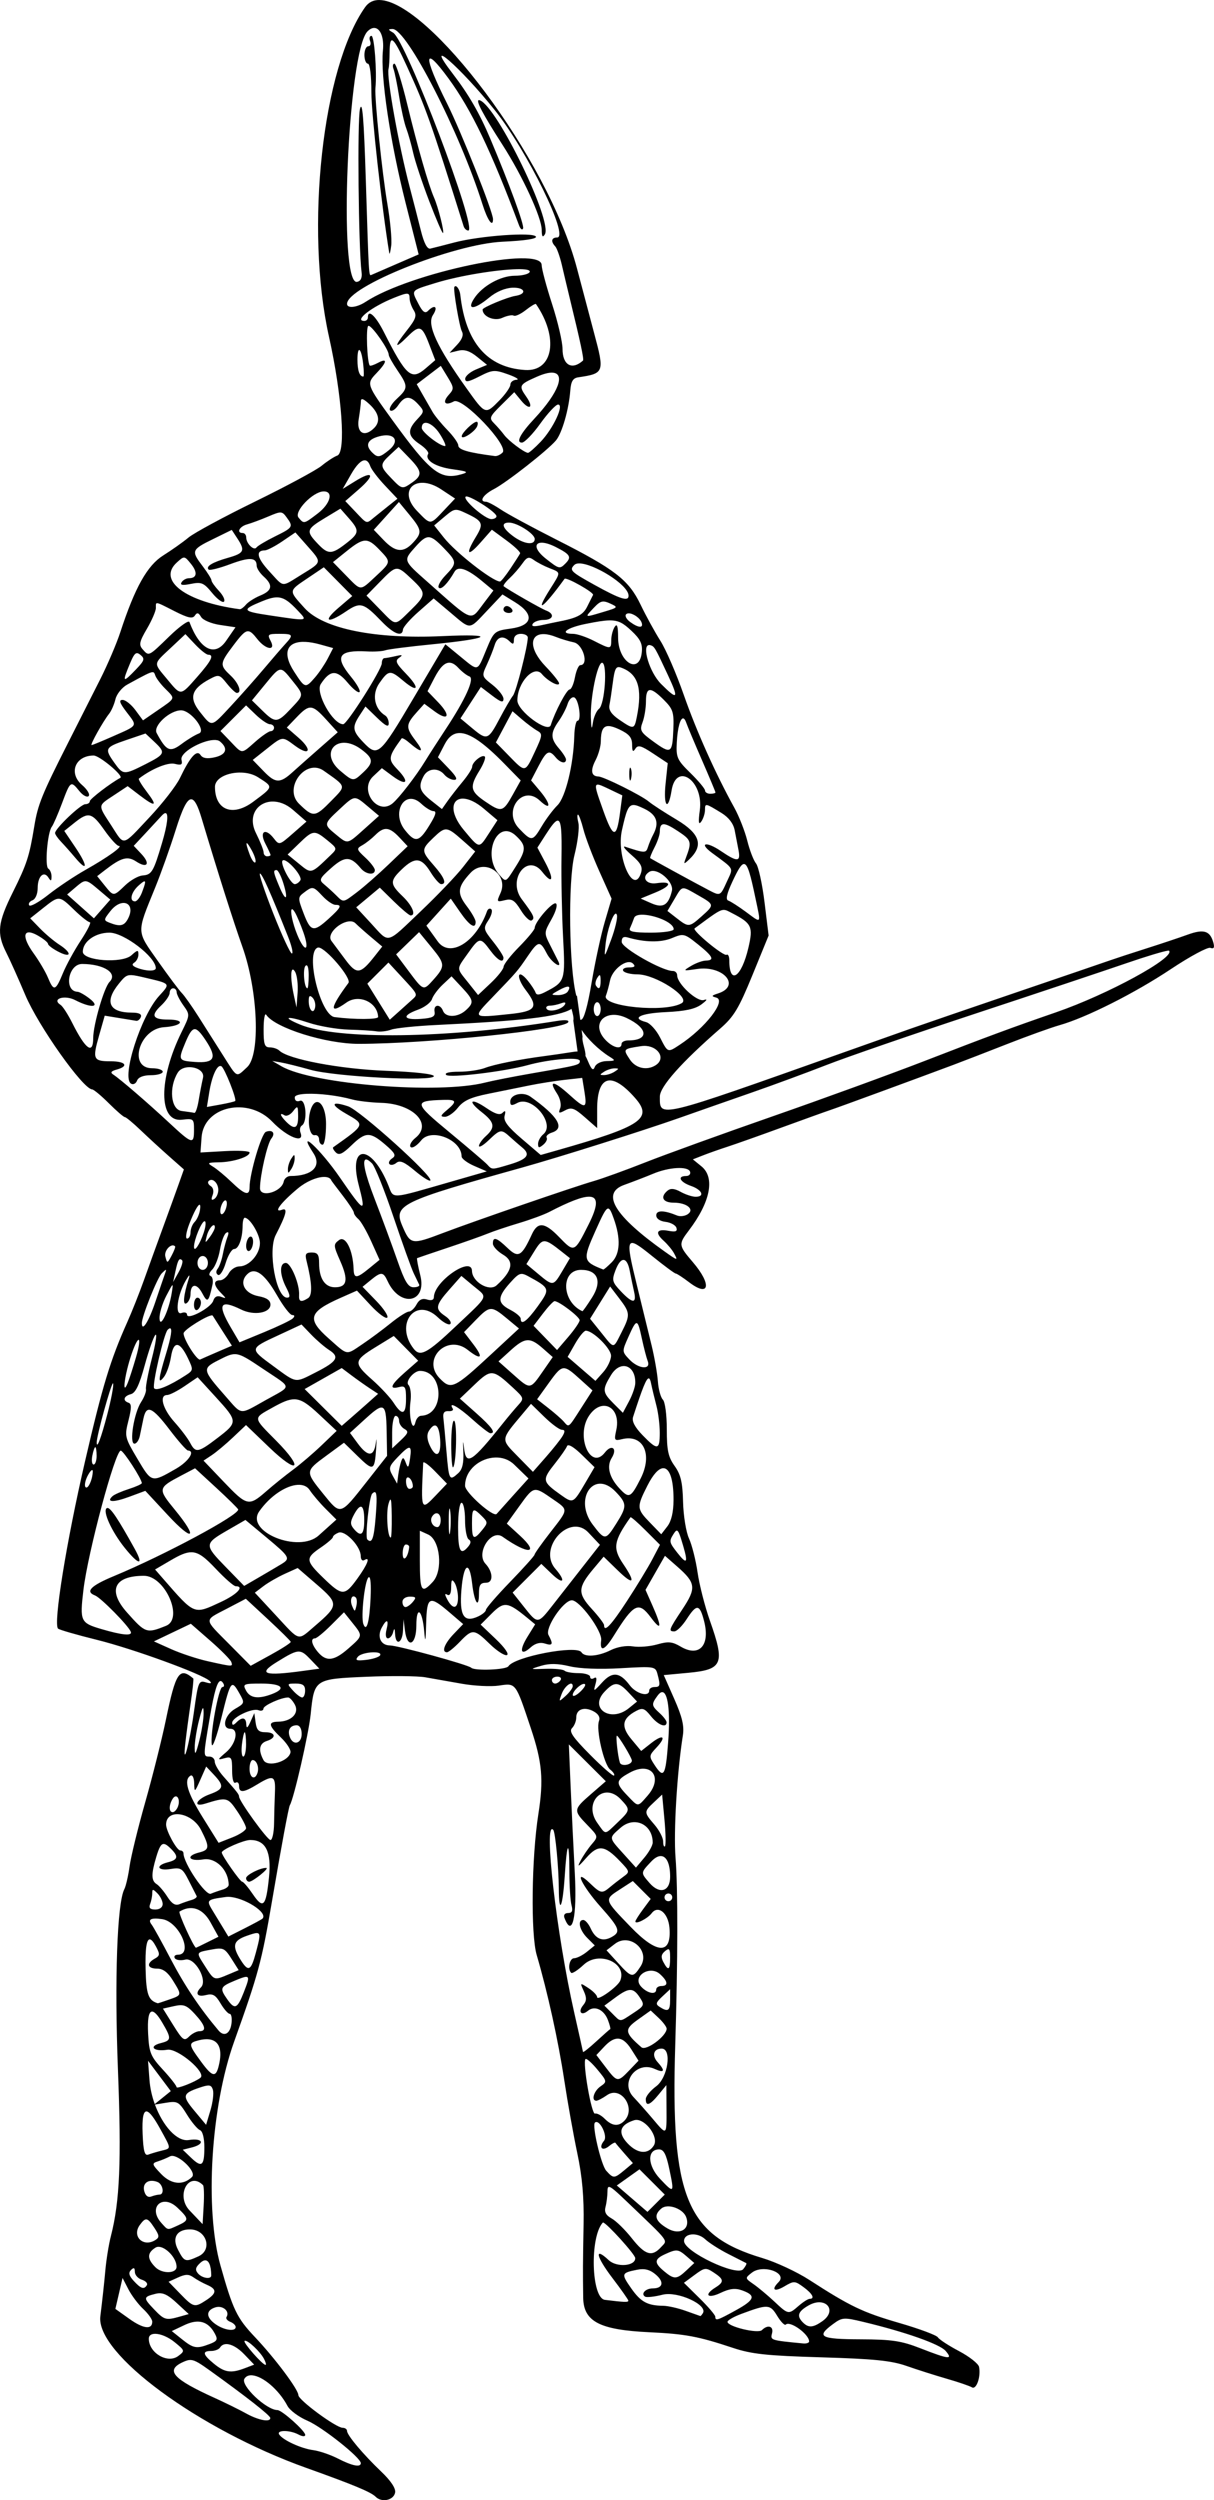 <?xml version="1.0" encoding="UTF-8" standalone="no"?>
<svg id="svg4136" xmlns:rdf="http://www.w3.org/1999/02/22-rdf-syntax-ns#" xmlns="http://www.w3.org/2000/svg" height="719.12" viewBox="0 0 349.265 719.124" width="349.27" version="1.1" xmlns:cc="http://creativecommons.org/ns#" xmlns:dc="http://purl.org/dc/elements/1.1/">
<path id="path4146" d="m109.17 0.001c-1.72-0.022-3.12 0.63-4.13 2.061-12.267 17.36-17.339 63.574-10.402 94.75 3.767 16.932 4.919 33.305 2.406 34.221-0.936 0.341-2.961 1.657-4.5 2.926s-10.142 5.896-19.117 10.283c-8.975 4.387-17.616 9.056-19.201 10.375-1.586 1.319-4.838 3.622-7.229 5.119-4.628 2.898-8.169 9.215-12.377 22.076-1.08 3.3-3.67 9.375-5.754 13.5s-6.296 12.45-9.359 18.5c-7.436 14.683-8.623 17.613-9.631 23.768-1.434 8.752-2.141 10.931-6.162 19.008-4.37 8.779-4.712 11.874-1.924 17.381 1.071 2.115 3.538 7.62 5.484 12.234 3.76 8.918 16.598 27.04 19.229 27.143 0.462 0.018 2.627 1.818 4.812 4s4.252 3.967 4.592 3.967c0.34 0 2.378 1.688 4.531 3.75s5.84 5.449 8.191 7.525l4.275 3.775-1.498 4.225c-0.823 2.324-2.896 8.05-4.607 12.725-1.712 4.675-4.154 11.425-5.426 15s-3.418 8.975-4.769 12c-4.882 10.928-7.112 18.278-12.139 40-5.375 23.228-9.171 46.755-7.766 48.127 0.353 0.345 5.368 1.795 11.143 3.223 10.494 2.594 30.612 9.934 32.5 11.857 0.676 0.689 0.307 0.809-1.141 0.373-2.018-0.608-2.212-0.14-3.353 8.137-1.325 9.604-3.417 17.306-2.522 9.283 0.276-2.475 0.962-7.606 1.525-11.4 0.563-3.795 0.905-7.001 0.758-7.125-4.001-3.389-5.057-1.797-7.883 11.885-1.152 5.577-3.819 16.216-5.926 23.641s-4.141 15.75-4.521 18.5c-0.381 2.75-1.061 5.711-1.51 6.58-2.068 4.003-2.847 25.972-1.84 51.852 1.027 26.389 0.538 37.944-2.025 47.918-0.615 2.392-1.339 6.892-1.609 10-0.27 3.108-0.912 8.984-1.428 13.059-1.359 10.737 28.258 32.546 59.23 43.617 13.646 4.878 18.616 6.946 19.99 8.32 1.746 1.746 5.167 1.001 5.59-1.217 0.228-1.196-1.212-3.368-3.99-6.019-5.237-5-9.846-10.484-9.846-11.713 0-0.493-0.562-0.896-1.25-0.896-1.911 0-12.75-7.99-12.75-9.398 0-1.617-6.737-10.618-12.518-16.723-5.182-5.473-6.312-7.825-9.908-20.615-4.553-16.193-2.747-45.637 3.945-64.328 6.983-19.504 7.932-23.024 10.9-40.436 2.694-15.804 4.778-27.01 5.129-27.578 1.144-1.854 5.41-20.466 5.99-26.135 1.038-10.145 1.079-10.173 16.123-10.812 7.061-0.3 14.638-0.231 16.838 0.15s6.925 1.216 10.5 1.853 8.385 0.881 10.688 0.539c4.958-0.735 4.767-0.991 9.203 12.289 3.272 9.794 3.707 14.787 2.152 24.693-1.955 12.458-2.215 34.572-0.477 40.5 3.135 10.689 6.208 24.637 7.93 36 0.958 6.325 2.646 15.775 3.75 21 1.43 6.766 1.952 12.665 1.812 20.5-0.211 11.879-0.218 13.384-0.111 21.084 0.095 6.849 4.718 9.258 19.053 9.932 10.322 0.485 14.09 1.19 24 4.49 5.404 1.8 9.704 2.259 25.5 2.725 15.15 0.446 20.115 0.95 24.5 2.488 3.025 1.061 8.225 2.713 11.555 3.674 3.33 0.961 6.579 2.072 7.221 2.469 1.282 0.792 2.633-3.058 2.062-5.877-0.186-0.92-2.773-2.959-5.75-4.531s-5.722-3.361-6.102-3.975c-0.379-0.614-5.369-2.472-11.088-4.129-10.51-3.045-14.12-4.771-25.898-12.387-3.575-2.312-9.656-5.141-13.514-6.289-21.836-6.499-26.406-17.658-25.061-61.174 0.759-24.552 0.792-45.105 0.088-54-0.592-7.478 0.427-24.465 2.106-35.125 0.431-2.734-0.175-5.315-2.463-10.5l-3.035-6.875 7.074-0.66c9.911-0.924 10.598-2.581 6.205-14.994-1.43-4.04-3.024-10.271-3.543-13.846s-1.631-7.983-2.471-9.797c-0.841-1.816-1.608-6.534-1.707-10.5-0.142-5.676-0.656-7.871-2.43-10.357-1.846-2.588-2.25-4.482-2.25-10.551 0-4.186-0.492-7.888-1.135-8.531-0.625-0.625-1.269-2.986-1.43-5.248-0.161-2.262-0.971-6.904-1.799-10.314-0.828-3.411-2.692-11.036-4.144-16.945-3.569-14.522-3.359-14.956 4.264-8.805 3.44 2.776 6.508 5.049 6.816 5.049 0.309 0 2.035 1.125 3.838 2.5 5.885 4.489 6.606 0.673 1.09-5.771-4.148-4.846-4.185-5.139-1.148-9.135 6.207-8.167 7.586-15.197 3.615-18.43l-2.467-2.008 3-1.176c1.65-0.646 4.8-1.757 7-2.469 2.2-0.712 9.175-3.185 15.5-5.496s12.625-4.576 14-5.033c2.411-0.802 25.228-9.176 35.5-13.027 2.75-1.031 9.725-3.729 15.5-5.996s12.525-4.697 15-5.398c7.67-2.175 21.628-9.205 32.043-16.139 5.48-3.648 10.587-6.394 11.348-6.102 0.963 0.37 1.233-0.045 0.889-1.363-0.927-3.547-2.735-4.14-7.42-2.439-2.397 0.87-7.734 2.653-11.859 3.963-4.125 1.31-8.85 2.859-10.5 3.441-1.65 0.582-13.8 4.733-27 9.227s-26.925 9.205-30.5 10.469c-3.575 1.264-12.35 4.373-19.5 6.91-53.69 19.05-52.5 18.765-52.5 12.562 0-2.852 6.202-9.831 17.408-19.59 3.882-3.381 5.311-5.758 9.238-15.361l4.646-11.361-1.18-9.596c-0.649-5.278-1.75-10.29-2.447-11.139-0.698-0.848-1.827-3.793-2.512-6.543-0.685-2.75-2.365-7.025-3.734-9.5-5.42-9.8-10.894-22.022-14.553-32.49-2.112-6.045-5.131-13.02-6.707-15.5-1.576-2.48-4.136-7.15-5.688-10.377-3.455-7.184-7.372-10.204-24.426-18.832-6.849-3.465-13.957-7.313-15.795-8.551-1.838-1.238-3.771-2.25-4.297-2.25-2.071 0-0.785-2.036 2.289-3.625 3.642-1.883 15.404-11.101 17.854-13.99 1.755-2.07 3.727-8.921 4.139-14.377 0.197-2.615 0.766-3.567 2.264-3.789 7.525-1.118 7.625-1.396 4.588-12.719-1.032-3.85-3.238-12.177-4.902-18.506-8.49-32.27-42.91-77.118-56.86-77.299zm-1.56 8.035c1.739-0.035 2.948 2.609 2.549 6.568-0.734 7.274 2.097 26.241 6.531 43.76l3.752 14.816-6.498 2.814c-3.574 1.549-6.761 2.934-7.086 3.078-0.762 0.338-0.734 0.825-1.615-27.262-0.554-17.661-0.996-23.076-1.674-20.5-0.796 3.023-0.439 39.985 0.453 46.969 0.21 1.644-0.223 2.578-1.299 2.797-5.505 1.12-2.685-66.364 3.012-72.061 0.658-0.658 1.295-0.969 1.875-0.98zm5.324 0.307c4.096-0.078 19.334 29.627 25.889 50.469 1.435 4.564 3.016 6.774 3.016 4.217 0-2.112-9.141-25.118-13.186-33.186-7.014-13.991-6.85-17.151 0.377-7.281 6.598 9.01 12.274 20.829 20.293 42.25 0.412 1.1 0.94 1.494 1.174 0.875 0.368-0.975-4.002-12.908-9.473-25.865-3.065-7.259-6.21-12.693-10.783-18.637-8.845-11.495 2.25-1.854 12.158 10.564 9.283 11.635 21.483 36.562 17.895 36.562-1.644 0-1.893 1.135-0.561 2.551 0.492 0.522 1.362 2.974 1.934 5.449 0.571 2.475 1.532 6.525 2.135 9 3.261 13.395 4.262 18.103 3.918 18.41-3.189 2.847-5.881 1.306-5.881-3.367 0-1.993-1.35-7.788-3-12.879-1.65-5.09-3-10.136-3-11.211 0-5.759-37.805 2.137-50.705 10.59-2.494 1.634-5.295 1.927-5.295 0.555 0-4.97 30.655-17.225 44.729-17.881 6.518-0.304 10.003-0.843 9.605-1.486-0.823-1.332-16.084-0.229-23.41 1.691-3.067 0.804-6.191 1.6-6.943 1.77-0.914 0.206-1.824-1.518-2.74-5.191-0.755-3.025-2.201-8.65-3.213-12.5-3.185-12.114-6.71-31.798-6.088-34 0.155-0.55 0.295-2.688 0.309-4.75 0.037-5.463 1.013-4.677 4.973 4 5.495 12.043 6.745 15.568 16.322 46 0.216 0.688 0.818 1.25 1.336 1.25 2.862 0-17.951-54.777-21.627-56.918-1.497-0.872-1.519-1.025-0.156-1.051zm-6.064 1.969c-0.533 0-0.709 0.675-0.393 1.5 0.317 0.825 0.078 1.5-0.531 1.5s-1.107 1.125-1.107 2.5 0.45 2.5 1 2.5c0.585 0 1.003 3.42 1.006 8.25 0.004 6.227 3.037 33.476 5.148 46.25 0.091 0.55 0.346-0.444 0.566-2.209 0.22-1.765-0.289-7.199-1.131-12.074-1.481-8.58-3.699-30.163-3.414-33.217 0.451-4.838-0.325-15-1.145-15zm6.611 8.004c-0.471-0.002-0.588 0.696-0.26 1.551 0.328 0.855 1.057 4.443 1.621 7.975 0.564 3.531 1.482 7.615 2.037 9.076 0.556 1.461 1.455 4.646 2 7.078 0.545 2.432 2.623 8.685 4.617 13.895 1.994 5.21 3.775 9.323 3.957 9.141 0.408-0.408-1.387-7.486-2.59-10.219-1.567-3.558-4.773-14.718-7.684-26.746-1.563-6.46-3.228-11.748-3.699-11.75zm24.338 10.479c-1.082-0.052 1.024 3.949 6.787 12.922 5.71 8.889 11.228 20.859 11.248 24.4 0.011 1.955 0.257 2.311 0.9 1.295 2.311-3.65-13.644-36.583-18.678-38.553-0.1-0.039-0.186-0.061-0.258-0.064zm10.92 48.629c2.545-0.055 4.019 0.209 3.6 0.889-0.34 0.55-2.226 1-4.191 1-4.116 0-9.372 2.921-11.729 6.518-2.258 3.446 0.024 3.32 4.318-0.238 2.043-1.692 4.583-2.766 6.723-2.84 3.614-0.126 4.271 1.819 0.797 2.357-2.285 0.354-9.418 3.327-9.418 3.926 0 2.01 3.354 3.436 5.637 2.397 1.383-0.63 2.876-0.919 3.32-0.645 0.444 0.274 2.01-0.446 3.478-1.602s2.782-1.937 2.92-1.736c6.624 9.613 5.008 19.472-3.111 18.973-10.89-0.67-17.12-7.886-18.652-21.609-0.188-1.68-1.28-3.109-1.721-2.25-0.365 0.712 1.468 11.462 2.174 12.75 0.548 1 0.094 2.278-1.361 3.832l-2.184 2.33 2.5-0.604c1.77-0.428 3.345 0.08 5.393 1.738l2.893 2.342-3.143 1.303c-1.728 0.716-3.143 1.932-3.143 2.701 0 1.087 0.907 0.934 4.074-0.682 3.799-1.938 4.358-1.977 8.25-0.598 2.296 0.814 3.388 1.515 2.426 1.559s-1.75 0.668-1.75 1.389c0 0.721-1.404 2.746-3.119 4.5-4.107 4.201-4.042 4.224-9.502-3.428-8.536-11.962-11.46-18.33-9.672-21.059 1.56-2.381 0.581-3.212-1.422-1.209-0.82 0.82-1.534 0.303-2.699-1.951-2.142-4.141-2.381-3.839 4.793-6.055 7.15-2.208 17.923-3.877 23.521-3.998zm-31.635 7.055c0.62 0.022 0.734 0.467 0.734 1.348 0 0.832 0.528 2.357 1.172 3.389 0.985 1.577 0.653 2.53-2.084 5.986-3.643 4.6-3.482 5.414 0.32 1.611 3.44-3.44 4.162-3.192 6.197 2.139l1.773 4.639-2.746 2.361c-4.138 3.559-5.566 2.32-12.031-10.439-2.395-4.726-4.602-6.739-4.602-4.199 0 0.55-0.45 1-1 1-3.141 0 2.068-4.072 8.5-6.646 2.02-0.809 3.146-1.21 3.766-1.188zm-10.961 9.262c1.212 0.394 5.695 6.815 5.695 8.32 0 0.433 1.125 2.443 2.5 4.467 3.129 4.605 3.117 5.133-0.201 8.209-1.486 1.378-2.337 2.859-1.891 3.291 0.446 0.432 1.49-0.227 2.322-1.465 1.869-2.78 3.422-2.845 5.779-0.24 1.764 1.95 1.753 2.08-0.346 4.314-2.906 3.093-2.723 4.798 0.768 7.137 1.609 1.078 2.695 2.335 2.412 2.793-1.082 1.751 2.069 3.732 7.012 4.408 4.301 0.588 4.734 0.822 2.644 1.422-6.159 1.767-8.998-0.453-20-15.625-7.408-10.216-7.461-10.369-4.557-13.4 3.096-3.231 3.298-4.527 0.471-3.014-1.147 0.614-2.214 0.967-2.371 0.785-0.765-0.886-1.15-10.955-0.436-11.396 0.049-0.031 0.116-0.032 0.197-0.006zm-2.801 6.922c0.37-0.016 0.859 1.437 1.154 4.117 0.214 1.943 0.228 3.533 0.031 3.533-1.085 0-1.689-1.731-1.689-4.834 0-1.905 0.216-2.804 0.504-2.816zm23.475 4.566 1.977 3.25c1.831 3.011 1.856 3.384 0.35 5.049-1.993 2.202-1.164 3.316 1.434 1.926 2.496-1.336 15.931 12.79 14 14.721-0.626 0.626-1.61 1.077-2.188 1.002-7.775-1.008-10.551-1.819-10.551-3.084 0-0.651-1.403-2.632-3.117-4.4s-3.627-4.093-4.25-5.166c-0.623-1.073-1.909-3.315-2.857-4.982l-1.725-3.031 3.463-2.643 3.465-2.641zm32.096 1.959c3.759 0.152 1.976 5.579-5.172 13.23-4.063 4.35-5.391 6.894-3.596 6.894 0.758 0 3.136-2.453 5.285-5.451 2.149-2.999 4.448-5.474 5.107-5.5 1.888-0.076-1.37 6.916-4.986 10.701-1.708 1.788-3.354 3.226-3.658 3.197-1.115-0.106-5.59-3.472-6.826-5.137-0.7-0.942-2.006-2.445-2.902-3.342-1.507-1.507-1.35-1.907 2.078-5.299l3.707-3.67 1.969 2.393c2.441 2.964 3.716 2.083 1.522-1.051-2.271-3.243-2.129-3.515 3.008-5.787 1.926-0.852 3.412-1.222 4.465-1.18zm-54.746 7.629c0.379-0.015 1.086 0.476 2.172 1.496 2.723 2.558 3.176 4.925 1.301 6.801-2.779 2.779-5.104 1.444-4.443-2.551 0.341-2.062 0.625-4.391 0.631-5.174 0.003-0.371 0.112-0.563 0.34-0.572zm32.969 6.496c-0.989 0-4.297 3.206-4.297 4.164 0 1.177 3.847-1.324 4.449-2.893 0.268-0.699 0.2-1.272-0.152-1.272zm-14.707 0.301c1.091-0.044 2.793 1.141 4.113 3.223 1.212 1.912 1.887 3.475 1.5 3.471-1.532-0.014-6.703-4.037-6.703-5.215 0-0.984 0.435-1.452 1.09-1.478zm-11.168 3.594c2.686 0.058 3.315 2.09 0.613 4.277-2.657 2.151-3.237 2.228-4.836 0.629-2.06-2.06-1.326-3.71 2.051-4.609 0.823-0.219 1.552-0.31 2.172-0.297zm3.42 3.348 3.08 3.176c3.664 3.781 3.807 4.958 0.855 7.025-2.905 2.035-2.954 2.025-6.09-1.248-3.29-3.434-3.308-3.89-0.266-6.709l2.42-2.244zm-9.699 3.848c0.635 0.034 1.155 0.583 1.531 1.66 0.336 0.963 2.235 3.469 4.219 5.57l3.607 3.82-2.5 1.984c-1.375 1.091-3.293 2.632-4.262 3.428-2.245 1.843-1.879 1.958-5.301-1.645l-2.938-3.092 3.916-3.408c4.714-4.102 4.125-5.524-0.982-2.367l-3.672 2.269 2.369-4.148c1.573-2.753 2.953-4.128 4.012-4.072zm17.021 6.479c1.441 0.107 3.138 0.689 4.939 1.881l3.981 2.635-3.262 3.457c-3.972 4.212-3.706 4.207-7.627 0.162-4.373-4.512-2.354-8.457 1.969-8.135zm-28.914 2.461c2.947-0.049 1.993 3.547-1.684 6.352-4.011 3.06-3.964 3.05-5.521 1.174-1.403-1.691 4.134-7.474 7.205-7.525zm41.084 1.453c1.496-0.029 8.666 4.58 8.666 5.695 0 0.452-0.668 0.822-1.484 0.822-1.825 0-8.25-5.598-7.4-6.447 0.045-0.045 0.119-0.068 0.219-0.07zm-19.412 1.6 3.039 3.686c3.591 4.357 3.69 5.155 1 8.043-2.76 2.962-5.046 2.752-8.424-0.773l-2.838-2.961 3.611-3.998 3.611-3.996zm-16.83 1.912 2.422 2.754c3.069 3.487 3.019 4.244-0.469 6.994-4.393 3.464-5.417 3.523-8.334 0.479-3.603-3.76-3.477-4.273 1.834-7.481l4.547-2.746zm33.008 0.355c0.825-0.113 1.704 0.279 3.377 1.072 4.63 2.197 4.9 2.912 2.549 6.768-3.039 4.984-2.358 5.781 1.352 1.584l3.293-3.727 4.209 3.096c2.315 1.702 4.076 3.379 3.914 3.727-0.162 0.347-1.418 2.313-2.793 4.369s-2.725 3.729-3 3.719c-2.172-0.078-12.719-8.328-16.125-12.613l-2.805-3.531 2.984-2.512c1.452-1.221 2.22-1.838 3.045-1.951zm-50.225 0.75c0.688 0.033 1.081 0.487 1.74 1.389 1.993 2.725 1.875 2.915-3.365 5.504-2.612 1.291-4.999 2.718-5.305 3.172-0.704 1.045-2.945-1.133-2.945-2.863 0-0.715-0.45-1.301-1-1.301-1.92 0-0.982-1.87 1.25-2.49 1.238-0.344 3.99-1.366 6.115-2.272 1.839-0.783 2.822-1.171 3.51-1.139zm65.721 2.9c2.341 0 7.404 3.224 7.404 4.715 0 1.913-3.13 1.498-6.25-0.83-3.081-2.298-3.552-3.885-1.154-3.885zm-79.76 2.102 1.582 2.414c2.342 3.575 2.006 4.284-2.668 5.613-4.503 1.281-6.473 2.48-5.564 3.389 0.304 0.304 3.08-0.393 6.17-1.549 5.615-2.101 7.644-1.986 7.644 0.436 0 0.707 0.9 2.1 2 3.096 2.774 2.51 2.503 4.049-0.967 5.486-1.632 0.676-3.487 1.855-4.123 2.621-0.636 0.766-1.438 1.355-1.783 1.309-15.492-2.069-23.816-8.266-18.078-13.459 2.127-1.925 2.155-1.922 4.041 0.406 1.99 2.457 1.75 4.137-0.59 4.137-0.76 0-1.703 0.52-2.096 1.156-0.516 0.834 0.232 0.966 2.689 0.473 3.023-0.606 3.707-0.315 6.08 2.588 1.47 1.799 3.009 2.935 3.42 2.523 0.411-0.411-0.23-1.788-1.424-3.059s-2.17-2.649-2.17-3.062c0-0.414-1.125-2.227-2.5-4.029-3.4-4.458-3.276-4.792 2.918-7.83l5.418-2.658zm18.307 0.73 3.387 3.834c4.314 4.884 4.365 4.612-1.545 8.248-6.085 3.744-4.95 3.857-9.375-0.926-3.512-3.796-3.983-5.988-1.283-5.988 0.665 0 2.922-1.163 5.014-2.584l3.803-2.584zm38.381 1.377c1.123 0.042 2.318 1.062 4.281 3.088 3.875 3.998 3.898 4.361 0.518 7.889-1.472 1.537-2.335 3.135-1.918 3.553 0.696 0.696 2.562-1.204 4.518-4.602 1.009-1.754 3.651-0.864 7.883 2.654l3.305 2.746-2.805 3.695c-3.972 5.233-2.742 5.704-16.158-6.174-7.065-6.254-7.011-6.104-3.481-10.066 1.683-1.889 2.734-2.825 3.857-2.783zm-18.369 0.986c1.315-0.053 2.45 0.826 4.158 2.609 3.402 3.551 3.411 3.496-1.062 7.654-4.62 4.295-4.09 4.313-8.568-0.273l-3.727-3.814 3.965-3.186c2.427-1.951 3.92-2.937 5.234-2.99zm50.801 0.586c0.965-0.014 2.38 0.37 4.143 1.27 4.173 2.129 4.591 2.862 2.703 4.75-1.615 1.615-1.808 1.565-5.588-1.414-3.324-2.619-3.381-4.574-1.258-4.606zm-3.539 4.346c0.377 0.026 0.794 0.253 1.346 0.65 0.957 0.689 2.976 1.738 4.488 2.334 3.337 1.315 3.328 1.013 0.178 6.004-4.712 7.464-1.979 5.529 4.146-2.936 0.451-0.623 8.551 3.938 8.209 4.623-0.191 0.383-0.957 1.913-1.703 3.398-1.213 2.417-2.964 3.294-8.707 4.373-0.619 0.116-2.588 0.533-4.375 0.926-2.271 0.499-3.043 0.381-2.564-0.393 0.376-0.609 1.782-1.107 3.125-1.107 2.82 0 3.267-1.755 0.691-2.717-1.466-0.547-10.795-5.886-12.178-6.969-0.235-0.184 0.515-1.213 1.666-2.285 1.151-1.072 2.81-2.974 3.688-4.227 0.843-1.204 1.362-1.719 1.99-1.676zm14.314 1.615c4.099-0.064 14.27 6.11 14.27 9.299 0 1.75-2.422 0.975-9.865-3.152-6.801-3.772-7.243-4.21-5.742-5.711 0.291-0.291 0.752-0.426 1.338-0.436zm-73.408 1.109 4.088 4.135 4.09 4.137-4 3.424c-4.613 3.948-3.12 4.627 2.211 1.004 4.114-2.795 5.034-2.538 10.234 2.867 3.509 3.647 5.979 4.584 6.148 2.332 0.052-0.688 2.06-2.98 4.461-5.094l4.365-3.842 4.856 4.092c5.945 5.013 5.208 5.053 10.527-0.576l4.412-4.67 3.643 2.252c5.625 3.477 5.113 6.698-1.203 7.566-4.743 0.652-4.894 0.781-7.096 6.094-2.665 6.43-2.157 6.301-7.496 1.926l-4.275-3.504-9.158 15.504c-9.778 16.55-10.306 17.014-14.441 12.697-3.13-3.267-3.278-4.367-1.039-7.783l1.65-2.516 3.35 3.248c2.447 2.372 3.352 2.807 3.352 1.611 0-0.9-0.454-1.917-1.008-2.26-3.166-1.957-3.919-6.126-1.686-9.322 2.664-3.812 3.099-3.851 6.924-0.633 4.286 3.606 4.794 2.111 0.713-2.1-2.879-2.97-3.185-3.694-1.932-4.572 1.147-0.804 0.914-0.91-1.012-0.469-1.375 0.315-2.837 0.578-3.25 0.586s-0.75 0.68-0.75 1.494c0 1.751-9.994 17.52-11.104 17.52-2.997 0-8.072-9.083-6.455-11.551 2.684-4.097 4.566-4.203 7.711-0.436 1.543 1.849 3.092 3.074 3.441 2.725 0.35-0.35-0.765-2.335-2.478-4.414-4.805-5.829-3.589-7.727 4.658-7.266 2.05 0.115 4.402-0.033 5.227-0.328 0.825-0.296 6.9-1.069 13.5-1.719 17.061-1.679 18.821-3.093 2.932-2.356-19.413 0.901-34.258-2.114-39.631-8.049-4.667-5.155-4.698-4.861 0.859-8.611l4.662-3.144zm20.877 0.432c1.146-0.098 2.24 0.913 4.387 2.938 4.281 4.038 4.26 4.547-0.379 9.076-4.625 4.516-3.986 4.538-8.707-0.297l-3.906-4 3.906-4c2.354-2.411 3.553-3.618 4.699-3.717zm-34.361 8.223c1.997 0.005 3.539 1.18 6.086 3.902 2.801 2.994 3.041 2.956-8.174 1.283-7.95-1.186-8.188-1.597-2.314-4.012 1.841-0.757 3.204-1.177 4.402-1.174zm93.926 1.195c0.53-0.001 1.119 0.2 1.914 0.562 2.41 1.098 2.371 1.149-1.857 2.414-5.619 1.681-5.535 1.712-2.887-1.107 1.228-1.307 1.947-1.868 2.83-1.869zm-128.44 0.482c0.515-0.048 1.824 0.658 5.115 2.328 3.799 1.927 5.129 2.215 5.769 1.246 0.641-0.97 1.054-0.882 1.799 0.377 0.539 0.912 2.941 1.929 5.434 2.303l4.467 0.67-2.703 3.908c-3.27 4.729-7.562 2.525-10.549-5.418-0.227-0.603-2.844 1.265-5.814 4.152-6.014 5.845-5.825 5.755-7.662 3.676-1.113-1.26-0.914-2.197 1.25-5.891 1.415-2.415 2.574-5.098 2.574-5.963 0-0.856-0.08-1.351 0.32-1.389zm100.62 0.816c-0.518 0-0.941 0.45-0.941 1s0.701 1 1.559 1c0.857 0 1.281-0.45 0.941-1-0.34-0.55-1.041-1-1.559-1zm35.062 2.103c1.246-0.039 3.298 1.304 3.769 2.719 0.531 1.594-0.971 1.485-3.33-0.24-1.067-0.78-1.583-1.777-1.145-2.215 0.172-0.172 0.418-0.255 0.705-0.264zm-5.533 2.027c2.697-0.046 4.047 0.831 6.336 2.977 2.587 2.424 3.239 3.765 3 6.168-0.662 6.647-6.799 2.917-6.822-4.146-0.011-3.357-0.281-4.217-0.984-3.129-0.533 0.825-0.976 2.513-0.984 3.75-0.019 2.74-0.124 2.746-5.016 0.25-2.156-1.1-4.839-2-5.961-2-4.108 0-1.884-1.755 3.627-2.861 3.083-0.619 5.187-0.98 6.805-1.008zm-103.96 3.123c0.791 0.006 1.531 0.795 2.672 2.246 2.458 3.124 5.435 3.514 3.822 0.5-0.977-1.825-0.76-2 2.465-2 4.035 0 4.204 0.273 1.785 2.9-0.963 1.046-3.775 4.305-6.25 7.242s-6.702 7.705-9.395 10.598c-5.814 6.246-5.383 6.163-8.938 1.709-3.236-4.056-2.476-6.609 2.809-9.438 2.604-1.393 2.859-1.327 4.922 1.26 1.197 1.501 2.497 2.728 2.889 2.728 1.566 0 0.571-2.785-1.787-5-3.193-2.999-3.155-3.434 0.75-8.621 2.141-2.844 3.24-4.132 4.256-4.125zm78.494 0.746c1.1 0 2 0.474 2 1.053 0 2.516-3.328 15.565-4.268 16.732-0.569 0.706-2.267 3.614-3.773 6.463-3.36 6.352-3.677 6.467-7.922 2.924l-3.408-2.844 2.936-4.518 2.936-4.519 3.25 2.475c2.533 1.927 3.25 2.131 3.25 0.926 0-0.85-1.422-2.659-3.16-4.019-3.128-2.448-3.145-2.508-1.611-5.822 0.852-1.842 1.855-4.362 2.228-5.6 0.748-2.479 2.493-2.901 4.344-1.051 0.933 0.933 1.199 0.822 1.199-0.5 0-1.033 0.784-1.699 2-1.699zm6.705 0.078c0.965 0.032 2.137 0.302 3.498 0.854 1.263 0.512 3.534 1.194 5.047 1.518 2.671 0.571 4.37 6.551 1.861 6.551-0.489 0-1.184 1.575-1.545 3.5-0.361 1.925-1.054 3.5-1.541 3.5-0.83 0-4.197 6.373-5.414 10.25-0.77 2.452-9.611-4.072-9.611-7.092 0-5.185 4.775-10.338 7.045-7.604 1.647 1.984 4.955 3.774 4.955 2.682 0-0.459-1.751-2.656-3.891-4.883-4.902-5.101-4.588-9.415-0.404-9.275zm-103.21 0.002 2.801 2.959c1.54 1.628 3.228 2.961 3.75 2.961 1.793 0 0.941 1.727-3.137 6.359-4.913 5.582-4.622 5.558-8.664 0.689-4.012-4.832-4.083-4.193 1-8.973l4.25-3.996zm34.504 2.232c1.22 0.053 2.641 0.294 4.248 0.74l3.75 1.041-1.555 3.008c-0.855 1.654-2.512 4.108-3.682 5.453-2.768 3.183-2.857 3.158-5.988-1.672-3.563-5.495-2.059-8.8 3.227-8.57zm98.885 0.904c0.142-0.01 0.303 0.014 0.484 0.074 1.078 0.359 1.278 0.704 4.988 8.672 3.163 6.792 2.787 7.254-2.004 2.463-3.392-3.392-5.602-11.062-3.469-11.209zm-147.47 2.359c0.338-0.081 0.698 0.106 1.168 0.496 1.294 1.074 1.131 1.613-1.234 4.082-3.93 4.102-4.12 3.931-1.803-1.615 0.813-1.945 1.307-2.827 1.869-2.963zm89.977 2.723c0.835-0.012 1.688 0.485 2.606 1.471 1.038 1.115 2.475 2.227 3.193 2.473 1.601 0.547-1.083 6.519-6.85 15.24-2.114 3.197-4.744 7.284-5.844 9.084-2.605 4.263-7.486 10.6-9.385 12.184-4.358 3.636-9.768-3.849-5.607-7.758l2.508-2.356 3.07 2.269c4.049 2.993 5.004 1.841 1.502-1.814-2.881-3.007-2.81-3.584 1.103-9.002 0.163-0.226 1.087 0.268 2.053 1.098 3.786 3.252 4.626 3.039 1.951-0.494-2.89-3.817-2.839-4.592 0.572-8.385l1.971-2.191 2.869 2.121c4.074 3.012 4.841 1.342 1.152-2.504l-3.102-3.234 1.971-3.801c1.528-2.946 2.873-4.38 4.266-4.4zm43.932 0.016c0.043-0.006 0.085-0.002 0.127 0.012 1.505 0.514 0.685 11.935-0.949 13.221-0.733 0.576-1.528 2.376-1.768 4-0.328 2.221-0.473 1.854-0.586-1.486-0.191-5.662 1.84-15.547 3.176-15.746zm4.998 1.266c0.146 0.02 0.304 0.061 0.479 0.123 4.899 1.733 6.233 5.867 4.572 14.172-0.731 3.657-0.879 3.68-5.078 0.812-2.219-1.516-3.081-2.802-2.805-4.188 0.219-1.1 0.671-4.113 1.006-6.697 0.437-3.376 0.807-4.36 1.826-4.223zm-97.621 0.748c0.972-0.139 1.816 0.95 3.547 3.119 3.406 4.269 3.42 4.014-0.471 8.139-3.861 4.094-4.438 4.124-8.207 0.428l-2.93-2.873 3.746-4.57c2.243-2.737 3.342-4.103 4.314-4.242zm-36.643 0.697c0.462 0.005 0.569 0.363 0.758 0.93 0.262 0.787 1.536 2.489 2.83 3.783 2.991 2.991 3.101 2.651-2 6.16l-4.352 2.994-2.178-2.947c-1.198-1.62-2.863-2.945-3.699-2.945-1.14 0-0.849 0.883 1.168 3.527 3.146 4.124 3.379 3.713-3.916 6.939-3.151 1.393-5.925 2.533-6.166 2.533-0.515 0 3.3-6.825 5.031-9 0.657-0.825 1.482-2.715 1.834-4.199 0.352-1.484 1.876-3.375 3.385-4.201 4.774-2.615 6.534-3.583 7.305-3.574zm143.05 5.148c0.799-0.072 2.081 0.866 4.016 2.801 2.668 2.668 2.952 3.552 2.75 8.549-0.28 6.92-0.654 7.146-5.732 3.467-3.711-2.688-4.01-3.219-3.125-5.547 0.538-1.416 0.979-4.119 0.979-6.008 0-2.108 0.315-3.19 1.113-3.262zm-22.027 2.068c0.085-0.006 0.168 0.003 0.248 0.029 1.319 0.433 2.233 6.725 0.979 6.734-0.447 0.003-0.866 1.988-0.932 4.408-0.222 8.207-2.518 17.626-4.854 19.914-1.219 1.194-3.223 3.859-4.453 5.922-2.701 4.527-2.932 4.551-6.602 0.721-4.788-4.997 0.976-12.717 5.982-8.014 3.286 3.087 3.302 1.096 0.021-2.803l-2.525-3 2.125-4.078c2.322-4.455 3.05-4.835 4.924-2.576 1.36 1.639 3 1.995 3 0.652 0-0.466-0.9-1.884-2-3.152-2.485-2.865-2.511-4.465-0.131-7.846 1.028-1.46 2.19-3.691 2.584-4.959 0.345-1.109 1.036-1.911 1.633-1.953zm-94.133 2.338 2.828 2.711c1.556 1.49 3.366 2.709 4.023 2.709s1.195 0.45 1.195 1-0.434 1-0.965 1-2.504 1.35-4.383 3c-4.154 3.647-3.658 3.649-7.176-0.023l-2.897-3.023 3.688-3.686 3.686-3.688zm18.67 0.646c1.161 0.093 2.368 1.216 4.381 3.428l3.324 3.654-5.414 4.752c-2.978 2.614-6.376 5.626-7.551 6.695-3.636 3.307-4.94 3.276-8.307-0.197l-3.186-3.287 3.957-3.137c4.711-3.731 4.482-3.703 8.199-0.955 4.226 3.124 5.08 1.261 1.039-2.268l-3.394-2.961 2.852-2.977c1.825-1.905 2.939-2.841 4.1-2.748zm-37.363 0.773c2.793 0 7.319 5.844 5.148 6.646-1.05 0.388-3.302 1.751-5.004 3.029-3.356 2.52-4.392 2.065-7.176-3.144-1.093-2.046 3.735-6.531 7.031-6.531zm95.344 0.262 2.691 2.316c1.481 1.274 3.467 2.748 4.412 3.277 1.595 0.893 1.548 1.331-0.664 6.055-2.857 6.101-2.68 6.071-7.428 1.209l-3.789-3.883 2.389-4.486 2.389-4.488zm49.145 2.066c0.278 0.054 0.558 0.429 0.818 1.172 0.385 1.1 2.44 5.995 4.566 10.877s3.867 9.044 3.867 9.25c0 0.206-0.675 0.373-1.5 0.373s-1.5-0.416-1.5-0.924c0-0.508-1.883-2.769-4.186-5.025-3.851-3.775-4.165-4.475-3.943-8.766 0.227-4.389 1.044-7.119 1.877-6.957zm-21.414 2.205c0.771 0.035 1.768 0.371 3.041 0.975 2.806 1.331 3.629 2.315 3.641 4.356 0.011 1.968 0.244 2.274 0.922 1.203 0.753-1.19 1.624-0.96 5.117 1.352l4.209 2.785-0.617 5.898c-0.685 6.554 0.736 8.162 1.728 1.955 1.329-8.314 9.248-2.799 8.121 5.656-0.466 3.497-0.354 4.383 0.418 3.287 0.581-0.825 1.062-2.326 1.07-3.334 0.017-2.01 0.079-1.999 4.74 0.857 2.085 1.278 3.429 3.037 3.805 4.977 0.32 1.65 0.817 4.237 1.105 5.75 0.65 3.409-0.328 3.448-5.113 0.201-4.191-2.844-6.445-2.345-2.519 0.559 6.588 4.872 6.179 4.089 4.289 8.24-1.934 4.247-1.869 4.218-5.379 2.387-3.741-1.952-16.364-8.85-16.68-9.115-0.147-0.124 0.413-1.529 1.244-3.123 0.831-1.594 1.515-3.612 1.518-4.482 0.011-2.813 1.145-2.853 5.184-0.18 3.934 2.603 4.069 3.062 2.293 7.764-0.683 1.807-0.598 1.854 0.865 0.486 4.345-4.06 3.317-7.448-3.488-11.512-3.492-2.085-7.087-4.42-7.99-5.189-2.097-1.787-12.979-7.213-14.549-7.254-2.061-0.054-2.349-1.724-0.809-4.678 0.819-1.57 1.498-3.978 1.51-5.354 0.027-3.169 0.628-4.545 2.324-4.467zm-43.016 2.002c2.951-0.059 7.042 2.802 12.904 8.789l4.742 4.844-2.279 4.098c-2.805 5.043-3.26 5.155-7.936 1.961-4.321-2.952-4.55-4.196-1.637-8.91 1.163-1.881 1.85-3.687 1.525-4.012-0.741-0.741-3.639 1.596-3.639 2.936 0 0.548-1.238 2.486-2.75 4.307s-3.469 4.334-4.348 5.584l-1.598 2.273-3.098-2.451c-3.351-2.653-3.774-4.025-2.172-7.019 1.234-2.306 4.23-2.524 5.965-0.434 0.685 0.825 1.953 1.5 2.818 1.5 1.115 0 0.666-0.947-1.543-3.25l-3.117-3.25 1.945-3.75c1.086-2.094 2.444-3.179 4.215-3.215zm-90.299 0.133 2.49 2.34c3.383 3.178 3.228 3.584-2.477 6.475-6.221 3.152-6.451 3.143-8.965-0.387-2.917-4.096-2.727-4.458 3.441-6.555l5.51-1.873zm19.525 1.869c0.812-0.049 1.483 0.071 1.898 0.416 2.448 2.031 1.832 3.827-1.568 4.574-2.154 0.473-3.403 0.265-4.019-0.67-1.083-1.644-2.98 0.478-5.938 6.643-1.056 2.2-4.987 7.263-8.736 11.25-8.096 8.61-7.102 8.396-11.014 2.359-3.917-6.044-3.958-5.557 0.775-8.69l3.941-2.609 3.402 2.594c4.651 3.548 5.319 3.256 2.125-0.932-1.48-1.94-2.515-3.662-2.301-3.826 3.669-2.818 8.352-4.747 10.324-4.252 1.906 0.478 2.289 0.253 1.943-1.148-0.52-2.106 5.647-5.498 9.166-5.709zm37.865 0.799c1.364 0.062 2.964 0.619 4.631 1.852 3.566 2.636 3.677 3.79 0.645 6.639-2.892 2.716-2.888 2.715-6.609-0.416-4.729-3.979-2.758-8.26 1.334-8.074zm-72.311 3.664c1.685 0 8.707 5.874 7.68 6.424-2.817 1.508-8.779 6.067-8.779 6.713 0 0.475-0.584 0.863-1.297 0.863-1.332 0-8.703 7.024-8.703 8.293 0 0.389 0.787 1.529 1.75 2.535 0.963 1.006 2.796 3.074 4.074 4.594 3.605 4.288 3.635 2.36 0.047-2.957l-3.221-4.773 2.924-2.342c4.047-3.238 5.01-2.998 8.639 2.15 1.744 2.475 3.597 4.5 4.115 4.5 1.405 0-3.073 3.223-9.59 6.904-3.169 1.79-7.982 5.013-10.699 7.16-2.717 2.147-5.185 3.509-5.484 3.025-0.299-0.484 0.129-1.138 0.951-1.453 0.862-0.331 1.494-1.832 1.494-3.547 0-3.352 1.775-5.054 3.096-2.969 0.697 1.1 0.876 1.038 0.889-0.312 0.008-0.93-0.411-1.955-0.934-2.277-1.056-0.653-0.234-10.443 1.012-12.043 0.433-0.557 1.753-3.594 2.934-6.75 2.434-6.505 2.516-6.562 5.008-3.488 1.003 1.238 2.2 1.873 2.66 1.414 0.46-0.459-0.402-1.899-1.914-3.201-3.954-3.404-1.952-8.463 3.35-8.463zm154.37 3.49c-0.173 0.016-0.285 0.772-0.27 2.01 0.02 1.65 0.245 2.203 0.498 1.23 0.253-0.973 0.237-2.323-0.037-3-0.069-0.169-0.134-0.245-0.191-0.24zm-90.664 0.01c0.829 0.033 1.674 0.304 2.488 0.877 6.616 4.654 6.505 4.225 2.205 8.629-4.695 4.809-5.231 4.858-9.305 0.875-3.876-3.789 0.134-10.559 4.611-10.381zm-21.217 1.406c1.722 0.054 3.443 0.475 4.805 1.344 4.478 2.857 4.518 2.646-1.363 7.037-5.922 4.421-11.025 2.447-11.025-4.264 0-2.581 3.796-4.237 7.584-4.117zm102.41 3.471c0.542-0.099 1.669 0.451 3.477 1.312l3.721 1.775-0.658 5.018c-0.986 7.502-1.967 7.368-4.828-0.658-1.895-5.317-2.615-7.282-1.711-7.447zm-69.893 3.906c1.009-0.106 1.944 0.73 3.918 2.391l3.178 2.674-4.269 3.826c-4.979 4.462-4.643 4.399-8.182 1.502-3.497-2.863-3.483-2.967 1-7.135 2.264-2.105 3.346-3.152 4.356-3.258zm31.34 0.113c1.533 0.049 3.594 0.936 5.941 2.922l3.889 3.289-2.389 3.684c-2.973 4.587-2.704 4.619-7.262-0.834-4.364-5.221-3.553-9.169-0.18-9.061zm-15.365 0.082c0.977-0.105 2.105 0.287 3.264 1.375 1.257 1.181 2.844 2.147 3.527 2.147 0.867 0 0.696 0.926-0.564 3.066-3.493 5.931-4.544 6.263-7.627 2.398-3.097-3.882-1.531-8.671 1.4-8.986zm-62.883 0.109c0.978 0.045 1.892 1.882 2.951 5.412 4.883 16.282 9.058 29.435 11.768 37.078 4.481 12.64 5.198 30.986 1.35 34.553-3.26 3.022-2.705 3.292-6.938-3.381-2.006-3.163-5.192-8.187-7.08-11.164-1.888-2.978-4.038-6.018-4.777-6.758-0.74-0.74-3.836-4.879-6.879-9.197-6.244-8.86-6.205-7.847-0.793-21.131 1.681-4.125 4.326-11.55 5.879-16.5 1.903-6.068 3.263-8.97 4.519-8.912zm23.189 0.656c1.887-0.073 4.028 0.63 6.029 2.363l3.918 3.392-3.918 3.428c-3.896 3.41-3.924 3.416-5.519 1.367-2.426-3.116-4.209-1.942-2.385 1.57 0.818 1.575 1.488 3.038 1.488 3.25 0 0.212-0.45 0.385-1 0.385s-1-0.513-1-1.141c0-0.627-0.982-3.106-2.182-5.508-2.507-5.019 0.416-8.946 4.568-9.107zm104.07 0.992c0.727 0.008 1.67 0.405 2.988 1.033 3.672 1.751 4.474 4.041 2.631 7.494-0.51 0.955-1.182 2.554-1.494 3.555-0.564 1.807-0.861 1.803-6.578-0.09-0.825-0.273 0.022 0.82 1.883 2.43 2.659 2.3 3.234 3.4 2.684 5.135-2.11 6.647-7.173-4.731-5.477-12.309 1.21-5.405 1.764-7.266 3.363-7.248zm-134.6 2.346c0.813 0.225 0.473 3.295-1.039 8.418-2.496 8.458-3.002 9.311-5.643 9.506-1.217 0.09-3.466 1.362-4.996 2.828-3.409 3.266-3.317 3.267-5.932 0.018l-2.131-2.651 2.195-1.701c4.724-3.662 6.516-4.163 9.016-2.525 3.209 2.102 4.188 0.694 1.504-2.162l-2.195-2.336 3.436-3.678c1.889-2.023 3.954-4.257 4.588-4.963 0.527-0.587 0.926-0.829 1.197-0.754zm118.59 0.418c0.264 0 0.967 1.913 1.562 4.25 0.596 2.337 2.664 7.776 4.596 12.086l3.512 7.834-1.961 6.666c-1.079 3.666-2.778 11.502-3.775 17.414-1.176 6.969-2.254 10.75-3.064 10.75-0.083 0-0.134 0.025-0.203 0.037-0.321-2.313-0.642-4.627-0.965-6.939l-0.168 0.023c-2.094-7.633-2.448-32.906-0.541-40.51 0.946-3.771 1.451-7.927 1.123-9.234-0.328-1.307-0.38-2.377-0.115-2.377zm-5.803 1.728c1.019 0.056 1.17 3.292 1.061 10.578-0.092 6.156 0.111 16.458 0.453 22.891 0.672 12.653 0.606 12.855-5.107 15.818-1.775 0.921-2.555 0.959-2.828 0.141-0.207-0.622-1.202-2.148-2.211-3.393-3.002-3.703-3.524-1.13-0.559 2.758 3.701 4.853 2.91 6.051-4.506 6.826-11.1 1.16-10.98 1.282-4.908-5.027 6.959-7.23 6.988-7.264 9.965-11.635 3.032-4.452 3.52-4.514 5.5-0.686 1.282 2.479 4.449 4.634 3.307 2.25-0.198-0.412-1.218-2.436-2.268-4.498-1.901-3.735-1.9-3.765 0.299-7.678 1.268-2.256 1.8-4.179 1.25-4.519-0.957-0.591-6.08 5.325-6.096 7.039-0.005 0.498-2.01 2.931-4.455 5.406s-4.467 5.063-4.492 5.752c-0.025 0.689-1.689 2.803-3.697 4.697l-3.65 3.443-2.85-3.584c-3.446-4.337-3.438-3.654-0.098-8.377 3.32-4.694 3.596-4.735 6.408-0.932 2.168 2.932 3.842 3.863 3.842 2.137 0-0.474-1.333-2.539-2.963-4.59-2.823-3.552-2.888-3.846-1.365-6.17 0.879-1.342 1.251-2.763 0.826-3.158-0.425-0.395-0.984-0.12-1.244 0.611-3.167 8.904-10.687 13.487-14.17 8.637l-3.256-4.533 3.508-3.883 3.508-3.883 2.715 3.916c2.696 3.89 4.441 4.974 4.441 2.76 0-0.636-1.153-2.666-2.562-4.514-2.877-3.772-2.678-5.517 1.092-9.58 4.062-4.378 11.091 0.397 8.607 5.848-1.143 2.509-1.083 2.605 1.25 2.019 2.032-0.51 2.821-0.015 4.617 2.891 1.191 1.928 2.586 3.246 3.098 2.93 1.031-0.637 0.649-1.461-2.844-6.115-4.199-5.597 1.575-13.347 5.873-7.883 3.026 3.848 3.544 2.308 0.9-2.676l-2.266-4.271 2.367-3.691c1.707-2.662 2.81-4.111 3.508-4.072zm-49.582 2.397c1.186-0.082 2.381 0.713 3.986 2.422l2.393 2.547-5.469 5.231c-3.008 2.877-7.086 6.456-9.062 7.953-4.12 3.12-3.873 3.084-6.084 0.889-0.923-0.917-2.448-2.303-3.387-3.082-1.574-1.306-1.417-1.677 2.022-4.736 3.887-3.459 5.563-3.439 8.498 0.098 1.464 1.764 4.045 2.088 4.045 0.508 0-0.576-1.23-2.187-2.732-3.58-2.561-2.374-2.616-2.599-0.887-3.566 1.015-0.568 2.695-1.882 3.732-2.92 1.105-1.105 2.023-1.698 2.945-1.762zm17.561 0.135c1.093 0.085 2.313 1.089 4.566 3.082l3.686 3.258-3.475 4.451c-1.91 2.448-7.372 8.162-12.137 12.699-10.208 9.72-8.943 9.403-14.311 3.58l-4.305-4.67 3.391-2.83 3.389-2.83 4.076 4c2.242 2.2 4.395 4 4.787 4 1.671 0 0.491-2.838-2.287-5.5-3.704-3.549-3.726-4.43-0.195-7.812 3.73-3.573 5.599-3.388 8.195 0.812 1.19 1.925 2.577 3.5 3.082 3.5 1.686 0 0.947-1.898-2.082-5.348-3.684-4.196-3.695-4.612-0.195-7.965 1.753-1.68 2.721-2.513 3.814-2.428zm17.102 0.492c0.883-0.016 1.854 0.379 2.853 1.318 3.045 2.861 3.035 4.006-0.086 8.949-2.904 4.6-2.713 4.51-4.715 2.231-4.082-4.649-1.881-12.43 1.947-12.498zm-55.328 0.494c1.068-0.108 2.11 0.645 3.977 2.172 2.831 2.315 2.841 2.369 0.93 4.213-5.743 5.539-5.498 5.472-9.094 2.537l-3.295-2.689 3.344-3.238c1.977-1.916 3.071-2.886 4.139-2.994zm-19.234 2.967c0.186-0.005 0.681 0.686 1.461 2.125 0.846 1.561 1.289 3.086 0.986 3.389-0.303 0.303-1.013-0.665-1.578-2.152-0.836-2.199-1.108-3.355-0.869-3.361zm10.523 4.889c1.334-0.198 5.587 4.655 4.883 5.795-0.375 0.607-1.094 1.103-1.598 1.103-1.194 0-4.297-6.002-3.51-6.789 0.061-0.061 0.136-0.096 0.225-0.109zm132.56 1.109c1.054 0.07 1.855 3.121 3.252 9.777 1.624 7.74 1.878 7.384-2.807 3.939-2.097-1.542-4.347-2.982-5-3.199-0.824-0.275-0.446-1.976 1.234-5.562 1.527-3.26 2.5-5.009 3.32-4.955zm-134.51 1.74c0.415 0 1.282 1.683 1.926 3.74 1.54 4.92 0.757 5.553-1.168 0.945-1.722-4.121-1.813-4.686-0.758-4.686zm108.18 0.24c2.405-0.069 6.12 3.428 5.551 5.754-1.015 4.151-2.543 5.051-5.982 3.527l-3-1.328 4.223-1.738c4.752-1.955 4.92-3.35 0.322-2.676-3.047 0.447-4.447-1.794-2.047-3.277 0.274-0.169 0.59-0.252 0.934-0.262zm-112.97 0.76c0.618 0 3.115 5.612 8.121 18.25 1.035 2.612 1.514 4.75 1.066 4.75-0.448 0-2.851-5.175-5.34-11.5s-4.22-11.5-3.848-11.5zm-50.344 2.215c0.948-0.094 1.906 0.715 4.086 2.562l3.213 2.723-2.363 2.691-2.363 2.691-3.85-3.432-3.848-3.43 2.361-2.012c1.295-1.103 2.026-1.722 2.764-1.795zm17.059 0.033c0.476-0.086 0.213 0.896-0.658 3.188-0.536 1.411-1.436 2.564-2 2.564-1.708 0-1.15-2.577 0.975-4.5 0.846-0.765 1.398-1.201 1.684-1.252zm48.297 1.928c0.779-0.016 1.497 0.703 3.019 2.324 1.292 1.375 2.945 2.5 3.674 2.5 1.998 0 1.64 0.743-1.924 3.984-4.36 3.966-5.183 3.79-7.221-1.547-1.676-4.388-1.671-4.614 0.115-5.967 1.087-0.824 1.73-1.282 2.336-1.295zm107 0.072c0.783 0.069 1.909 0.773 4.061 2.002 4.732 2.702 4.734 2.724 0.963 6.084-3.534 3.149-3.728 3.163-7.154 0.492l-2.647-2.062 1.996-3.381c1.332-2.258 1.774-3.223 2.781-3.135zm-179.81 3.006c1.125 0.07 2.219 1.129 4.398 3.246 1.982 1.925 3.99 3.5 4.461 3.5 0.471 0-0.686 2.344-2.572 5.207s-4.223 7.137-5.193 9.496c-2.098 5.103-2.624 5.257-4.281 1.256-0.693-1.672-2.538-4.806-4.102-6.965-3.638-5.022-3.053-7.568 1.185-5.156 1.606 0.914 2.924 1.988 2.928 2.387 0.004 0.398 1.356 1.422 3.006 2.275 3.761 1.945 3.957 0.345 0.25-2.043-1.512-0.975-4.017-3.076-5.564-4.672l-2.814-2.902 3.701-2.941c2.313-1.838 3.472-2.757 4.598-2.688zm18.463 1.203c1.816-0.076 2.87 1.735 1.332 4.609-1.085 2.026-2.263 2.267-5.277 1.078-1.721-0.679-1.71-0.847 0.248-3.336 1.244-1.581 2.608-2.306 3.697-2.352zm48.51 1.816c0.174-0.091 0.478 0.186 0.924 0.951 0.553 0.948 1.64 3.525 2.416 5.725 1.898 5.381 0.425 5.976-1.754 0.709-1.466-3.544-2.108-7.113-1.586-7.385zm124.17 0.188c0.778-0.043 1.407 0.376 2.576 0.98 5.574 2.882 6.019 3.838 4.613 9.887-1.992 8.568-5.498 10.898-5.498 3.654 0-1.156-0.353-1.882-0.785-1.615-0.852 0.526-9.981-7.016-9.193-7.596 5.284-3.89 6.99-5.24 8.287-5.311zm-30.9 1.08c0.114 0.039 0.207 0.187 0.273 0.459 0.202 0.825-0.549 3.975-1.67 7-1.995 5.386-2.028 5.417-1.625 1.5 0.435-4.233 2.224-9.234 3.022-8.959zm7.356 0.297c3.326-0.072 9.236 2.135 9.236 4.188 0 0.536-2.963 0.975-6.584 0.975-4.911 0-6.435-0.318-6-1.25 0.32-0.688 0.859-2.033 1.197-2.99 0.219-0.621 1.042-0.898 2.15-0.922zm-83.932 1.904c0.639-0.015 1.21 0.157 1.629 0.576 0.725 0.725 2.752 2.524 4.504 3.998l3.184 2.68-2.111 2.684c-4.216 5.36-5.225 5.482-8.537 1.029-1.65-2.218-3.432-4.608-3.959-5.312-1.521-2.032 2.522-5.591 5.291-5.654zm19.914 3.111 3.713 4.531c3.85 4.698 3.864 5.316 0.219 9.365-2.692 2.99-2.701 2.987-6.891-2.625l-3.641-4.875 3.301-3.199 3.299-3.197zm-89.084 0.146c4.194 0 13.338 7.002 13.338 10.213 0 0.967-2.829 0.909-5.434-0.111-1.329-0.521-1.564-0.985-0.75-1.488 0.651-0.402 1.184-1.45 1.184-2.328 0-1.388-0.262-1.359-2.008 0.221-2.679 2.424-13.992 1.603-13.992-1.016 0-2.927 3.576-5.49 7.662-5.49zm164.63 0.695c1.222-0.051 2.221 0.694 4.625 2.619 4.395 3.519 4.962 4.667 2.332 4.721-0.963 0.019-2.875 0.712-4.25 1.537-2.428 1.458-2.38 1.482 1.707 0.883 7.597-1.114 12.748 4.882 6.043 7.035-1.905 0.612-1.982 0.794-0.5 1.19 3.01 0.804-3.161 8.755-10.553 13.598-3.464 2.27-3.355 2.312-5.631-2.148-1.086-2.129-2.897-4.112-4.021-4.406-4.407-1.152-1.674-2.528 5.705-2.871 5.584-0.26 8.449-0.884 10.25-2.231 1.584-1.183 1.836-1.642 0.688-1.252-1.932 0.656-7.688-4.653-7.688-7.092 0-0.702-0.562-1.267-1.25-1.256-2.974 0.049-14.658-6.578-14.703-8.34-0.033-1.267 0.483-1.662 1.703-1.307 4.951 1.44 9.593 1.51 12.752 0.189 1.246-0.52 2.058-0.839 2.791-0.869zm-104.5 3.574c2.062 0.021 9.628 8.853 8.621 10.211-5.396 7.277-5.59 9.204-0.57 5.629 3.573-2.544 8.942-0.107 9.121 4.141 0.032 0.75-6.776 0.772-12.514 0.041-4.142-0.528-8.555-18.758-4.84-19.996 0.055-0.018 0.115-0.026 0.182-0.025zm244.39 0.912c0.187-0.024 0.3-0.024 0.332 0.008 1.927 1.927-17.627 12.585-32.523 17.727-12.734 4.396-19.733 6.986-37.5 13.873-9.9 3.837-29.7 11.052-44 16.033-14.3 4.981-30.725 10.921-36.5 13.199s-12.525 4.722-15 5.432c-5.654 1.622-34.222 11.462-43.369 14.938-9.049 3.438-9.371 3.382-11.701-2.055-2.579-6.017-0.565-6.997 34.57-16.797 10.518-2.934 34.662-10.554 45-14.203 5.5-1.941 14.95-5.252 21-7.356 6.05-2.104 15.725-5.671 21.5-7.926s24.9-8.851 42.5-14.66c17.6-5.809 37.301-12.386 43.781-14.613 5.67-1.949 10.598-3.429 11.91-3.6zm-155.04 3.289c0.453-0.003 0.852 0.131 1.156 0.436 0.791 0.791 0.468 1.094-1.166 1.094-1.251 0-1.983 0.446-1.641 1 0.34 0.55 2.189 1 4.109 1 5.197 0 15.429 6.663 12.717 8.281-4.719 2.815-23.044 1.02-21.822-2.137 0.35-0.904 0.883-2.864 1.184-4.356 0.543-2.692 3.502-5.304 5.463-5.318zm-69.213 0.129 4.031 4.367c4.56 4.939 4.485 4.764 2.736 6.356-0.712 0.648-2.44 2.2-3.838 3.449l-2.541 2.272-3.227-5.189-3.227-5.189 3.033-3.031 3.031-3.033zm-88.115 0.406c6.289 0.021 10.336 2.679 7.871 5.172-1.561 1.579-4.693 12.35-4.693 16.139 0 4.873-2.199 3.294-6.014-4.316-1.24-2.475-2.752-4.819-3.361-5.209-2.717-1.738 1.099-2.986 4.211-1.377 4.608 2.383 7.387 2.107 4.164-0.414-1.375-1.075-2.95-1.972-3.5-1.992-4.025-0.151-2.725-8.015 1.322-8.002zm64.457 0.4c0.449-0.159 0.721 0.899 0.721 2.894 0 2.035-0.172 3.699-0.383 3.699-0.91 0-1.379-5.587-0.541-6.449 0.071-0.073 0.139-0.122 0.203-0.145zm-3.807 1.213c0.165 0.021 0.371 0.225 0.615 0.645 0.565 0.97 0.888 3.67 0.719 6l-0.307 4.236-0.75-3.375c-0.941-4.233-0.991-7.595-0.277-7.506zm-46.502 1.594c0.912 0.031 2.168 0.323 4.168 0.793 7.195 1.689 7.121 1.587 3.822 5.199-5.231 5.728-10.91 23.473-8.072 25.227 0.619 0.382 1.395-0.009 1.725-0.869 0.381-0.993 1.839-1.562 3.994-1.562 1.866 0 3.393-0.45 3.393-1s-1.364-1-3.031-1c-6.995 0-3.742-11.337 3.387-11.805 5.35-0.351 6.36-2.195 1.203-2.195-4.484 0-5.072-1.169-2.027-4.029 1.358-1.276 2.469-2.915 2.469-3.644 0-0.729 0.45-1.326 1-1.326s1 0.493 1 1.096 0.872 2.32 1.938 3.816c1.933 2.715 1.932 2.733-0.498 7.654-6.703 13.573-6.659 26.028 0.088 25.24 3.344-0.39 3.473-0.282 3.473 2.894 0 4.321-0.484 4.186-7.107-1.98-6.173-5.746-14.148-12.622-16.125-13.9-0.912-0.59-0.636-0.994 0.982-1.438 3.595-0.985 2.603-2.383-1.691-2.383-5.068 0-5.32-0.556-3.369-7.414l1.625-5.709 4.092 0.67c2.251 0.368 4.487 0.732 4.969 0.811 0.481 0.078 1.082-0.42 1.334-1.107 0.302-0.824-0.564-1.25-2.543-1.25-6.634 0-8.033-3.13-3.742-8.377 1.463-1.789 2.027-2.462 3.547-2.41zm134.69 0.031c0.236-0.071 0.319 0.408 0.326 1.506 0.016 2.313-0.492 2.857-1.359 1.453-0.271-0.439-0.08-1.451 0.426-2.25 0.269-0.425 0.466-0.666 0.607-0.709zm-42.568 0.322 2.955 3.162c3.457 3.698 3.576 4.401 1.127 6.617-2.28 2.063-5.769 2.145-6.533 0.154-0.802-2.09-2.79-1.885-2.432 0.25 0.235 1.401-0.554 1.81-3.957 2.057-5.131 0.371-5.529-0.941-0.803-2.65 1.896-0.686 3.704-2.055 4.018-3.043 0.314-0.988 1.708-2.866 3.098-4.172l2.527-2.375zm33.582 2.973c0.435 0.066 0.402 0.532-0.131 1.395-0.363 0.587-1.645 1.051-2.85 1.031-2.113-0.034-2.103-0.085 0.307-1.418 1.337-0.74 2.239-1.074 2.674-1.008zm-74.271 2.717c0.169-0.007 0.396 0.141 0.693 0.438 0.602 0.602 0.939 1.858 0.75 2.791-0.445 2.197-1.844 0.792-1.844-1.851 0-0.92 0.119-1.365 0.4-1.377zm82.6 1.744c0.55 0 1 0.9 1 2s-0.45 2-1 2-1-0.9-1-2 0.45-2 1-2zm-9.48 0.092c0.352-0.004 0.415 0.205 0.16 0.617-0.902 1.46-4.559 2.296-5.238 1.197-0.308-0.498 0.105-0.906 0.918-0.906 0.812 0 2.262-0.301 3.223-0.67 0.412-0.158 0.727-0.236 0.938-0.238zm2.088 1.828c0.334 1.251 0.713 2.534 0.52 3.385 0.411 2.955 0.819 5.91 1.23 8.865-0.544 0.016-1.222 0.111-2.098 0.25-2.068 0.33-5.335 0.805-7.26 1.057-7.372 0.963-14.61 2.401-17.314 3.441-1.548 0.595-4.902 1.082-7.451 1.082-2.841 0-4.266 0.356-3.684 0.92 0.969 0.938 16.694-0.95 23.449-2.814 5.538-1.528 13.11-2.267 14.688-1.559 0.005 0.036 0.011 0.072 0.016 0.107 0.072 0.008 0.126 0.002 0.193 0.006 0.068 0.061 0.104 0.129 0.104 0.205 0 1.195-0.133 1.231-14 3.647-5.225 0.91-11.182 2.083-13.236 2.607-13.351 3.406-49.572 0.519-58.572-4.668l-2.691-1.551 2.5 0.43c1.375 0.236 5.2 1.188 8.5 2.117 7.078 1.992 35.5 3.454 35.5 1.826 0-0.615-5.439-1.223-13.75-1.539-13.261-0.504-28.167-3.322-30.699-5.803-0.522-0.512-1.76-0.932-2.75-0.932-1.507 0-1.798-0.855-1.785-5.25 0.008-2.888 0.346-4.748 0.75-4.135 2.493 3.785 17.16 8.39 26.666 8.371 19.859-0.04 58.876-4.058 60.199-6.199 0.4-0.647-0.762-0.782-3.254-0.381-31.409 5.058-63.185 5.497-73.896 1.022-5.429-2.268-3.793-2.593 2.543-0.504 3.012 0.993 8.177 1.879 11.477 1.967 3.3 0.088 6.9 0.311 8 0.496 1.1 0.185 2.991-0.032 4.203-0.482 1.212-0.451 7.062-1.055 13-1.344 24.382-1.185 35.2-2.296 38.904-4.641zm11.742 1.736c1.196-0.084 2.605 0.178 4.115 0.895 6.258 2.97 6.502 6.449 0.453 6.449-1.055 0-1.918 0.45-1.918 1 0 1.758-2.584 1.073-4.719-1.25-3.2-3.484-1.52-6.842 2.068-7.094zm-120.23 4.115c0.843-0.092 1.795 1.015 3.289 3.273 3.306 4.995 2.502 6.558-3.162 6.148-4.757-0.344-4.847-0.522-2.766-5.502 1.06-2.536 1.796-3.828 2.639-3.92zm111.39 0.209c1.577 2.401 4.821 5.694 8.066 7.711 1.767 1.098 1.699 1.196-0.865 1.25-1.588 0.034-3.045 0.747-3.397 1.662-0.467 1.217-0.94 0.834-1.959-1.59-0.275-0.655-0.506-1.153-0.736-1.559 0.14-1.521-1.103-4.089-0.836-5.514-0.091-0.654-0.183-1.307-0.273-1.961zm17.938 4.592c3.973-0.105 6.481 3.585 3.353 5.568-2.523 1.6-5.755 0.872-7.422-1.672-1.983-3.026-1.986-3.022 3.256-3.824 0.277-0.042 0.548-0.065 0.812-0.072zm-121.78 5.781c0.075 0.013 0.15 0.041 0.223 0.086 0.935 0.578 4.48 9.535 3.953 9.988-0.196 0.169-2.105 0.624-4.244 1.012l-3.891 0.703 0.672-4.197c0.727-4.545 2.158-7.793 3.287-7.592zm-9.092 0.34c2.182-0.042 4.447 1.169 4.01 3.057-0.35 1.512-0.914 4.438-1.25 6.5s-0.888 3.678-1.228 3.59c-0.34-0.088-1.998-0.335-3.684-0.549-3.108-0.395-3.735-6.761-1.088-11.045 0.65-1.052 1.931-1.528 3.24-1.553zm122.41 0.338c1.333 0 1.333 0.107 0 0.969-0.825 0.533-2.175 0.969-3 0.969-1.333 0-1.333-0.107 0-0.969 0.825-0.533 2.175-0.969 3-0.969zm-9.299 2.746 0.619 3.809c0.84 5.176 0.379 5.279-4.383 0.977-4.472-4.04-6.036-4.171-3.494-0.291 0.909 1.387 1.31 3.206 0.928 4.203-0.584 1.521-0.391 1.606 1.432 0.631 1.791-0.958 2.634-0.661 5.65 1.988l3.547 3.113v-5.449c0-9.738 4.118-10.944 10.918-3.199 5.198 5.92 1.919 8.126-22.289 15.006l-4.869 1.385-5.449-4.656c-4.059-3.467-5.318-5.155-4.936-6.617 0.369-1.411 0.207-1.658-0.572-0.879-0.779 0.779-2.084 0.405-4.637-1.33-4.542-3.086-5.637-2.17-1.385 1.158 3.734 2.922 3.99 4.367 1.219 6.875-1.1 0.995-2 2.274-2 2.842 0 0.568 1.262-0.176 2.805-1.654 3.312-3.173 3.609-3.219 6.123-0.938 1.061 0.963 2.661 2.353 3.555 3.09 2.411 1.987 1.434 3.316-3.533 4.801-5.328 1.593-5.168 1.591-6.561 0.072-0.611-0.667-5.465-4.813-10.787-9.213-10.404-8.601-10.51-9.135-1.852-9.4 3.84-0.118 4.026 0.432 1 2.957-1.845 1.539-1.948 1.883-0.572 1.91 0.923 0.018 2.619-1.164 3.769-2.627 1.602-2.037 3.669-2.978 8.822-4.014 3.701-0.744 8.98-1.814 11.73-2.379 2.75-0.565 7.296-1.286 10.102-1.6l5.1-0.57zm-79.295 4.58c3.422-0.134 8.79 0.44 13.094 1.617 1.65 0.451 5.426 0.892 8.391 0.979 9.148 0.268 14.808 6.039 9.859 10.051-1.238 1.003-1.872 2.2-1.41 2.66 0.462 0.46 1.828-0.402 3.037-1.914 2.921-3.655 11.623-0.196 11.623 4.619 0 0.639 1.631 1.866 3.625 2.728l3.627 1.57-10.877 3.131c-17.048 4.908-15.875 4.838-17.398 1.022-4.822-12.082-11.723-12.267-8.58-0.23 2.182 8.356 1.69 8.162-5.396-2.135-5.674-8.244-12.623-14.635-7.635-7.021 2.467 3.766-0.354 6.566-6.613 6.566-0.883 0-1.75 0.716-1.928 1.59-0.617 3.03-6.824 4.768-6.824 1.91 0-3.64 2.099-12.832 3.26-14.273 1.246-1.548 0.344-2.671-1.559-1.941-1.296 0.497-4.709 12.084-4.703 15.965 0.004 2.558-1.373 2.159-5.172-1.5-1.856-1.788-4.263-3.786-5.35-4.441-1.77-1.067-1.591-1.197 1.709-1.25 4.097-0.065 8.815-1.573 8.815-2.816 0-0.444-3.178-0.628-7.062-0.408l-7.064 0.398 0.314-4.365c0.641-8.932 13.388-11.755 20.336-4.504 4.292 4.48 9.393 6.468 8.127 3.168-0.31-0.807-0.133-1.734 0.393-2.059 1.698-1.049 1.184-7.774-0.543-7.111-0.935 0.359-1.5-0.007-1.5-0.973 0-0.614 1.353-0.951 3.406-1.031zm61.615 0.043c-1.599 0.063-3.022 0.898-3.022 2.203 0 1.169 0.417 1.244 2.045 0.373 4.207-2.252 11.055 6.036 7.455 9.023-0.825 0.685-1.5 1.919-1.5 2.744 0 1.215 0.282 1.267 1.488 0.266 0.819-0.68 1.263-1.603 0.986-2.051-0.277-0.448 0.404-1.103 1.512-1.455 3.838-1.218 1.786-4.655-6.162-10.318-0.819-0.584-1.843-0.823-2.803-0.785zm-58.592 2.309c-0.773 0.014-1.547 0.913-2.047 2.904-0.803 3.199-0.023 6.925 1.391 6.637 0.674-0.138 1.227 0.425 1.227 1.25 0 0.825 0.45 1.5 1 1.5 0.554 0 1-2.646 1-5.938 0-3.941-1.282-6.377-2.57-6.354zm5.644 0.479c-1.362-0.013-0.443 1.112 2.832 2.982 5.39 3.079 5.425 2.991-3.84 9.557-0.238 0.169 0.098 0.839 0.748 1.488 0.909 0.909 1.943 0.442 4.481-2.018 4.076-3.951 5.368-3.98 9.742-0.227 2.847 2.443 3.202 3.144 1.992 3.945-0.809 0.536-1.159 1.289-0.775 1.672 0.383 0.383 1.282 0.211 1.998-0.383 0.978-0.812 2.289-0.25 5.275 2.264 2.185 1.839 4.198 3.113 4.473 2.828 1.014-1.049-20.23-20.217-23.662-21.35-1.554-0.513-2.644-0.754-3.264-0.76zm-11.428 1.053c0.264 0.049 0.306 0.821 0.322 2.51 0.035 3.572-0.994 4.08-3.397 1.678-1.798-1.799-2.084-2.862-0.506-1.887 0.587 0.363 1.698-0.174 2.469-1.191 0.567-0.748 0.906-1.147 1.111-1.109zm-0.838 13.76c-0.135 0-0.378 0.333-0.809 1-0.533 0.825-0.969 2.175-0.969 3 0 1.333 0.107 1.333 0.969 0 0.533-0.825 0.969-2.175 0.969-3 0-0.667-0.026-1-0.16-1zm20.65 1.246c0.371-0.052 0.96 0.316 1.768 1.123 0.824 0.824 3.591 7.715 6.15 15.314 2.56 7.599 5.196 14.941 5.857 16.316 0.661 1.375 1.365 2.837 1.566 3.25 0.201 0.412-0.525 0.75-1.615 0.75-1.573 0-2.538-1.597-4.678-7.75-1.482-4.263-4.431-12.25-6.553-17.75-2.764-7.164-3.609-11.097-2.496-11.254zm89.459 2.465c2.011-0.112 3.521 0.221 3.809 1.039 0.242 0.688-0.272 1.25-1.143 1.25-2.639 0-1.776 1.737 1.416 2.85 3.258 1.136 4.075 3.172 1.25 3.115-0.963-0.019-2.873-0.658-4.246-1.418-1.756-0.972-2.869-1.073-3.75-0.342-2.205 1.83-1.366 3.461 1.779 3.461 3.81 0 6.139 1.98 3.959 3.365-0.82 0.521-2.167 0.67-2.992 0.33-3.772-1.554-6-1.572-6-0.045 0 0.935 1.062 1.676 2.674 1.867 1.47 0.174 2.877 0.942 3.129 1.707 0.339 1.03-0.231 1.26-2.195 0.885-3.467-0.663-4.076 0.492-1.492 2.83 1.138 1.03 2.493 2.664 3.012 3.633 1.169 2.184 1.085 2.168-2.732-0.537-14.403-10.207-18.367-16.719-11.645-19.137 2.612-0.939 6.372-2.39 8.355-3.223 2.289-0.962 4.801-1.519 6.812-1.631zm-101.73 2.559c1.204-0.063 2.093 0.269 2.371 1.062 0.033 0.093 1.496 2.033 3.252 4.312 1.756 2.279 3.193 4.478 3.193 4.889 0 0.41 0.586 1.247 1.303 1.857 0.717 0.611 2.381 3.496 3.697 6.414l2.394 5.307-2.947 2.408c-3.689 3.015-4.427 3.053-4.523 0.23-0.187-5.465-2.317-9.712-4.178-8.328-1.663 1.237-1.647 1.548 0.328 6.014 2.415 5.459 1.995 7.564-1.508 7.564-2.905 0-4.566-2.522-4.566-6.934 0-2.452-0.423-3.066-2.109-3.066-1.714 0-1.998 0.439-1.518 2.352 1.6 6.374 1.753 9.952 0.461 10.771-2.027 1.285-2.721 1.052-2.594-0.873 0.203-3.076-2.346-9.25-3.818-9.25-1.862 0-1.812 3.344 0.104 7.049 1.169 2.26 1.227 2.95 0.25 2.943-3.143-0.021-5.581-13.535-3.254-18.035 3.05-5.898 3.553-7.922 1.797-7.248-2.633 1.01-0.359-2.035 4.604-6.162 2.375-1.975 5.255-3.173 7.262-3.277zm-32.088 0.848c0.933 0.09 1.904 1.358 1.904 2.883 0 1.035-0.526 2.208-1.17 2.606-0.808 0.5-0.953 0.156-0.467-1.111 0.418-1.088 0.194-2.149-0.551-2.609-0.69-0.427-0.96-1.07-0.6-1.43 0.266-0.266 0.572-0.368 0.883-0.338zm108.68 4.826c2.638 0.08 2.417 2.708-0.256 8.016-4.109 8.159-4.064 8.14-8.521 3.541-4.087-4.216-6.093-4.41-7.775-0.75-2.942 6.4-3.899 6.936-7.027 3.939-3.167-3.034-4.197-3.341-4.197-1.246 0 0.794 1.32 2.224 2.934 3.178 3.28 1.937 2.696 4.689-1.873 8.824-2.099 1.9-7.015-0.985-7.076-4.152-0.085-4.407-10.881 3.005-10.961 7.525-0.015 0.846-0.718 1.096-1.963 0.701-1.342-0.426-2.276 0.014-3.035 1.432-0.603 1.126-1.595 2.049-2.207 2.049-0.612 0-2.958 1.497-5.215 3.326s-5.896 4.529-8.086 6c-4.896 3.288-4.087 3.42-9.775-1.615-6.352-5.622-5.76-7.603 3.492-11.695l4.652-2.059 3.978 4.266c2.188 2.346 4.323 3.923 4.742 3.504 0.419-0.419-1.008-2.586-3.172-4.814l-3.936-4.053 2.361-1.93c3.013-2.463 3.588-2.425 4.861 0.32 3.577 7.713 11.403 6.277 9.389-1.723-0.661-2.624-1.069-4.836-0.906-4.914 0.162-0.078 4.12-1.42 8.795-2.982s9.85-3.395 11.5-4.072c1.65-0.677 5.7-2.037 9-3.023 3.3-0.986 7.232-2.433 8.738-3.215 5.704-2.959 9.487-4.439 11.539-4.377zm-104.74 1.05c0.434 0 0.553 0.9 0.266 2s-0.878 2-1.312 2-0.553-0.9-0.266-2 0.878-2 1.312-2zm-7.406 1.272c0.199 0.04 0.249 0.522 0.098 1.514-0.188 1.233-0.877 2.775-1.529 3.428-0.653 0.653-1.186 1.996-1.186 2.986s-0.447 1.801-0.992 1.801c-0.554 0-0.267-1.877 0.65-4.25 1.355-3.507 2.52-5.565 2.959-5.479zm117.47 1.094c0.558-0.076 0.989 0.971 1.674 2.885 2.048 5.721 1.847 10.141-0.57 12.559-1.205 1.205-2.304 2.148-2.441 2.094-5.891-2.31-5.986-2.783-2.25-11.139 1.944-4.347 2.871-6.301 3.588-6.398zm-104.5 2.64c1.469 0 4.347 4.767 4.377 7.25 0.039 3.191-3.089 6.75-5.932 6.75-1.081 0-2.446 0.9-3.035 2s-1.73 2-2.535 2c-1.964 0-1.849 1.47 0.285 3.623 1.603 1.617 1.607 1.71 0.051 1.121-1.126-0.426-1.888-0.045-2.26 1.127-0.648 2.043-7.541 5.704-7.541 4.006 0-0.6-0.726-0.813-1.613-0.473-1.972 0.757-1.164-5.234 1.266-9.385 0.977-1.67 1.262-1.845 0.842-0.52-1.526 4.816-1.801 7.807-0.65 7.096 0.636-0.393 1.156-1.561 1.156-2.596 0-3.099 1.804-3.248 3.375-0.279 1.514 2.863 1.828 2.605 2.93-2.422 0.266-1.211 0.02-2.357-0.545-2.545-0.597-0.199-0.392-0.979 0.486-1.857 0.833-0.833 1.832-3.397 2.221-5.699 0.389-2.303 1.195-4.487 1.791-4.856 0.717-0.443 0.832-0.024 0.342 1.244-0.407 1.053-0.997 3.264-1.31 4.914-0.314 1.65-0.979 3.522-1.478 4.16-0.553 0.707-0.517 1.403 0.092 1.779 0.55 0.34 1.543-1.194 2.207-3.41 0.664-2.216 1.758-4.029 2.432-4.029 1.31 0 2.423-3.072 2.445-6.75 0.007-1.238 0.279-2.25 0.604-2.25zm-11.545 1c0.468 0 0.362 1.462-0.234 3.25-1.162 3.482-2.811 5.887-2.811 4.1 0-2.029 2.204-7.35 3.045-7.35zm2.672 1.125c0.174 0.021 0.283 0.212 0.283 0.625 0 0.477-0.654 1.741-1.451 2.809-1.399 1.873-1.43 1.862-0.879-0.324 0.427-1.693 1.525-3.172 2.047-3.109zm10.484 3.291c-0.065 0.013-0.132 0.042-0.201 0.084-0.55 0.34-1 1.517-1 2.617s0.45 1.723 1 1.383c0.55-0.34 1-1.517 1-2.617 0-0.963-0.344-1.56-0.799-1.467zm84.662 1.342c1.047 0.015 2.426 1.019 4.963 3.025l2.328 1.842-2.176 3.688c-2.612 4.426-2.661 4.433-6.949 0.854l-3.397-2.836 2.262-3.658c1.207-1.954 1.921-2.929 2.969-2.914zm-107 1.195c0.255-0.01 0.495 0.074 0.697 0.275 0.151 0.151-0.296 1.342-0.994 2.647-1.231 2.3-1.284 2.309-1.807 0.312-0.368-1.409 1-3.192 2.103-3.234zm8.637 3.047c0.833 0 1.5 0.889 1.5 2s-0.667 2-1.5 2-1.5-0.889-1.5-2 0.667-2 1.5-2zm-6.467 0.928c0.163 0.001 0.34 0.112 0.545 0.316 0.318 0.318-0.134 1.857-1.004 3.418l-1.58 2.838 0.643-3c0.551-2.567 0.908-3.574 1.397-3.572zm127.55 0.203c0.737 0.021 1.382 1.063 1.777 3.119 0.343 1.788 0.903 4.487 1.246 6 0.799 3.526-0.419 3.488-3.824-0.119-2.467-2.613-2.603-3.15-1.527-6 0.763-2.023 1.591-3.022 2.328-3zm-131.69 2.86c0.133 0 0.039 0.333-0.205 1-0.302 0.825-1.569 4.537-2.816 8.25-1.898 5.648-3.875 8.742-3.875 6.066 0-1.956 4.43-13.023 5.731-14.316 0.67-0.667 1.033-1 1.166-1zm119.47 0c4.8 0 6.117 3.268 3.188 7.908-1.421 2.251-2.69 4.044-2.82 3.984-6.001-2.726-6.284-11.893-0.367-11.893zm-94.305 0.408c1.9-0.083 4.159 2.243 6.93 7.086 1.733 3.028 3.658 5.506 4.277 5.506 0.717 0 0.778 0.349 0.17 0.957-0.526 0.526-4.194 2.29-8.15 3.922l-7.193 2.967-2.551-4.352c-3.902-6.658-3.055-8.065 3.047-5.066 3.666 1.802 8.404 0.993 8.404-1.434 0-1.228-1.057-1.97-3.443-2.418-3.999-0.75-5.647-3.913-3.275-6.285 0.559-0.559 1.152-0.855 1.785-0.883zm77.172 0.754c0.536-0.016 1.105 0.231 1.908 0.668 6.334 3.445 6.384 3.604 2.791 8.607-3.136 4.367-4.938 5.676-4.938 3.588 0-0.536-1.35-1.672-3-2.525-3.752-1.94-3.774-3.601-0.104-7.709 1.646-1.842 2.448-2.602 3.342-2.629zm-17.305 0.582 3.455 2.879c4.216 3.51 4.72 2.354-5.076 11.627-8.192 7.755-10.204 8.84-12.057 6.5-5.655-7.142 0.514-15.219 6.93-9.072 1.537 1.472 3.136 2.323 3.555 1.891 0.418-0.433-0.253-1.467-1.49-2.299-2.978-2.002-2.807-3.044 1.258-7.646l3.426-3.879zm-83.16 2.68c0.196-0.1 0.078 0.672-0.172 2.221-0.842 5.212-3.416 10.538-3.519 7.283-0.045-1.414 0.843-4.339 1.973-6.5 1.012-1.935 1.523-2.904 1.719-3.004zm125.96 0.359 2.635 3.453c3.164 4.148 3.2 4.732 0.613 9.803-2.449 4.801-1.969 4.801-5.834-0.008l-3.189-3.967 2.889-4.641 2.887-4.641zm-118.73 3.217c-0.55 0-1 0.926-1 2.059s0.45 1.781 1 1.441c0.55-0.34 1-1.266 1-2.059 0-0.793-0.45-1.441-1-1.441zm102.74 1c1.297 0 7.247 4.534 7.217 5.5-0.017 0.55-1.487 2.7-3.268 4.779l-3.238 3.781-3.377-3.486-3.377-3.484 2.703-3.545c1.487-1.95 2.989-3.545 3.34-3.545zm-18.371 2.258c1.178-0.065 2.406 0.853 4.633 2.703l3.5 2.908-7.891 7.316c-10.827 10.038-11.653 10.421-14.965 6.965-5.192-5.42 2.146-12.82 8.082-8.15 3.911 3.076 4.665 2.38 1.672-1.545l-2.703-3.545 3.348-3.455c2.02-2.084 3.147-3.132 4.324-3.197zm-80.152 1.836c0.085 0.008 0.143 0.036 0.174 0.086 0.107 0.176 1.393 2.193 2.857 4.481l2.662 4.158-4.203 1.807c-2.312 0.993-4.53 1.967-4.926 2.164-0.853 0.424-4.77-5.744-4.775-7.519-0.003-1.024 6.942-5.303 8.211-5.176zm122.14 2.228c0.509 0.068 0.875 1.526 1.498 4.43 0.561 2.614 1.321 5.539 1.689 6.5 1.004 2.616-2.715 2.258-5.316-0.512-2.114-2.25-2.114-2.276-0.223-6.5 1.192-2.663 1.843-3.986 2.352-3.918zm-96.422 0.395 2.783 2.904c1.531 1.597 3.872 3.605 5.203 4.461 3.072 1.976 2.271 3.282-3.957 6.438-6.038 3.06-5.313 3.17-12.154-1.846-6.902-5.06-6.918-4.968 1.416-8.84l6.709-3.117zm-37.842 1.094c0.717-0.04 0.34 2.455-1.115 7.24-2.288 7.526-2.424 9.123-0.568 6.678 0.739-0.974 1.628-3.545 1.975-5.715 0.753-4.71 2.514-4.548 4.898 0.451 1.551 3.253 1.53 3.428-0.586 4.807-4.811 3.136-8.599 4.692-9.172 3.766-0.598-0.967 2.826-15.721 3.897-16.791 0.282-0.282 0.506-0.426 0.672-0.436zm119.63 0.689c2.085 0 7.257 5.121 7.266 7.193 0.005 1.207-1.003 3.33-2.24 4.717l-2.25 2.523-4-3.453-4-3.453 2.147-3.764c1.181-2.07 2.566-3.764 3.078-3.764zm-123.73 1.141c0.382-0.088-0.08 2.813-1.094 6.769-1.081 4.22-1.85 8.216-1.711 8.881 0.139 0.664-0.486 2.334-1.389 3.709-2.061 3.14-3.486 12-1.93 12 0.602 0 1.3-1.012 1.551-2.25 0.251-1.238 0.719-3.487 1.039-5 0.859-4.061 2.532-3.34 7.543 3.25 2.475 3.255 4.838 5.936 5.25 5.959 2.216 0.121 0.201 3.167-3.5 5.289-6.993 4.011-6.917 4.031-11.018-2.881-3.666-6.178-3.735-6.476-2.582-11.053 0.901-3.58 0.906-4.796 0.018-5.092-1.768-0.589-1.399-1.929 0.682-2.473 1.338-0.35 2.434-2.64 3.969-8.287 1.167-4.292 2.555-8.237 3.084-8.766 0.033-0.033 0.062-0.051 0.088-0.057zm68.488 0.371 3.51 3.562 3.512 3.562-3.75 3.287c-4.177 3.661-4.752 5.072-1.75 4.287 1.748-0.457 2-0.031 2 3.383 0 4.598-1.09 4.953-3.555 1.156-0.982-1.512-3.734-4.477-6.115-6.586-5.503-4.874-5.441-5.527 0.908-9.432l5.24-3.221zm-73.424 1.105c0.38-0.021 0.237 1.684-0.768 5.133-0.841 2.888-1.894 6.15-2.34 7.25-1.612 3.976-1.049-1.497 0.736-7.162 1.089-3.453 1.991-5.2 2.371-5.221zm111.82 0.121c1.341-0.089 2.624 0.704 4.481 2.336l2.857 2.512-2.773 4.002c-3.752 5.413-3.635 5.399-8.521 1.062l-4.311-3.826 3.445-3.133c2.083-1.893 3.481-2.864 4.822-2.953zm-83.945 4.01c1.777 0.088 3.704 1.393 8.164 4.385 8.287 5.56 8.223 4.534 0.561 8.818-7.782 4.352-6.676 4.465-11.666-1.201-6.567-7.458-6.651-7.872-2.047-10.221 2.317-1.182 3.607-1.85 4.988-1.781zm111.47 3.43c1.935-0.178 3.632 1.626 3.561 4.9-0.023 1.057-0.837 3.411-1.807 5.231l-1.764 3.307-2.693-2.693c-3.217-3.217-3.282-3.948-0.707-8.172 1.002-1.644 2.249-2.465 3.41-2.572zm-80.898 0.564 2.838 2.129c1.561 1.171 3.916 2.84 5.234 3.707l2.398 1.576-2.736 2.441c-1.504 1.342-3.859 3.415-5.234 4.607l-2.5 2.17-5.332-5.293-5.332-5.295 5.332-3.022 5.332-3.022zm64.137 0.062c1.038 0.122 2.248 1.165 4.314 3.031l3.693 3.338-3.312 5.162c-3.706 5.775-3.42 5.559-4.977 3.781-0.63-0.719-2.606-2.451-4.393-3.85l-3.248-2.543 3.312-4.611c2.224-3.098 3.275-4.465 4.609-4.309zm-41.637 0.756c6.898-0.034 7.218 12.723 0.324 12.908-0.647 0.017-1.365 0.819-1.596 1.781-0.796 3.328-2.027-1.481-1.461-5.705 0.291-2.166 0.039-4.338-0.572-4.949-0.974-0.974 1.526-4.026 3.305-4.035zm20.857 0.678c1.442 0.12 3.019 1.475 5.922 4.164 3.172 2.939 3.221 3.103 1.5 4.998-0.979 1.078-2.904 3.368-4.279 5.09-9.124 11.426-10.723 12.453-11.307 7.26-0.281-2.5-0.348-2.173-0.205 0.98 0.153 3.365-0.269 5.168-1.465 6.25-2.556 2.313-2.68 2.086-3.385-6.231-0.361-4.263-0.766-8.65-0.898-9.75-0.165-1.366 0.31-1.957 1.498-1.863 0.957 0.075 1.493-0.262 1.191-0.75-1.337-2.164 1.602-0.551 5.65 3.1 2.431 2.192 4.757 3.992 5.17 4 1.722 0.032 0.491-1.731-3.992-5.717l-4.758-4.231 4.25-4.055c2.359-2.252 3.665-3.366 5.107-3.246zm-84.807 1.156 5.225 5.717c6.38 6.981 6.391 7.234 0.467 11.756-5.573 4.254-6.281 4.379-7.852 1.383-0.649-1.238-2.689-3.938-4.535-6.002-3.375-3.774-4.446-7.748-2.088-7.748 0.697 0 2.959-1.149 5.025-2.553l3.758-2.553zm129.85 0.33c0.235 0.083 0.414 0.538 0.572 1.297 0.342 1.638 1.051 4.605 1.576 6.594 0.525 1.989 0.955 5.476 0.955 7.75 0 5.024-0.655 5.117-4.938 0.699-2.237-2.308-3.138-4.031-2.744-5.25 2.664-8.247 3.873-11.34 4.578-11.09zm-154.21 1.402c0.017-0.003 0.031 0.01 0.041 0.039 0.202 0.606-0.55 4.6-1.67 8.877-1.8 6.873-3.053 10.19-3.053 8.088 0-1.985 4.14-16.92 4.682-17.004zm52.168 4.602c2.124 0.011 3.978 1.402 7.211 4.426l4.977 4.654-4.344 4.162c-2.389 2.289-6.111 5.467-8.27 7.062-2.158 1.595-5.612 4.378-7.676 6.184-4.997 4.372-5.517 4.253-12.227-2.781l-5.785-6.062 2.383-1.586c1.31-0.872 4.058-3.175 6.107-5.117l3.728-3.531 6.689 6.426c8.346 8.014 10.109 6.277 1.973-1.945-6.758-6.829-6.708-6.339-0.992-9.533 2.756-1.54 4.572-2.366 6.225-2.357zm68.094 1.31 3.82 3.731c2.101 2.052 4.381 3.731 5.064 3.731 0.903 0 0.965 0.478 0.229 1.75-0.557 0.963-2.711 3.683-4.785 6.047l-3.772 4.297-4.402-4.49c-4.892-4.989-4.934-4.607 1.344-12.084l2.502-2.981zm21.156 0.568c2.426 0.1 4.295 2.817 3.379 6.988-0.651 2.963-0.538 3.137 1.662 2.6 6.138-1.498 8.888 4.34 5.342 11.338-2.855 5.633-3.332 5.843-6.193 2.717-2.844-3.108-3.618-6.252-2.125-8.643 1.724-2.761 0.022-4.105-1.969-1.555-4.116 5.274-8.448-4.702-4.58-10.547 1.373-2.075 3.029-2.958 4.484-2.898zm-64.119 0.494c1.155 0.084 1.361 2.243 1.441 6.949l0.119 6.949-5.9 7.5c-7.647 9.719-7.422 9.655-12.391 3.522-5.313-6.558-5.312-6.572 0.818-11.072l5.068-3.721 3.914 3.82c4.567 4.46 4.899 4.324 5.35-2.164 0.187-2.687 0.147-3.422-0.09-1.635-0.539 4.069-2.28 4.135-5.191 0.197l-2.256-3.053 4.318-3.947c2.43-2.221 3.901-3.411 4.799-3.346zm4.019 2.398c0.55 0 1 0.653 1 1.451 0 0.798 0.685 1.834 1.523 2.303 1.288 0.721 1.133 1.219-1 3.223l-2.523 2.371v-4.674c0-2.571 0.45-4.674 1-4.674zm16.762 1.391c-0.426 0.109-0.762 2.991-0.762 6.717 0 3.974 0.243 6.981 0.541 6.684 0.928-0.928 1.201-12.832 0.307-13.385-0.029-0.018-0.058-0.023-0.086-0.016zm-5.494 1.371c0.804-0.039 1.345 1.311 1.539 3.988 0.349 4.817-1.2 5.673-3.023 1.672-0.763-1.675-0.843-3.102-0.229-4.076 0.654-1.037 1.23-1.561 1.713-1.584zm38.504 5.695c0.682 0.065 2.027 1.014 3.728 2.672l3.727 3.631-2.709 4.619c-3.428 5.85-3.454 5.863-7.029 3.318-5.362-3.815-5.432-4.233-1.553-9.115 1.615-2.032 3.138-4.232 3.387-4.889 0.069-0.182 0.222-0.258 0.449-0.236zm-136.18 0.54c0.211 0 0.383 1.125 0.383 2.5s-0.388 2.5-0.861 2.5-0.646-1.125-0.383-2.5 0.65-2.5 0.861-2.5zm90.322 0.184c0.524 0.051 0.532 1.066 0.238 3.064-0.402 2.742-0.594 2.937-1.221 1.25-0.591-1.589-0.857-1.691-1.301-0.498-0.307 0.825-0.702 2.625-0.879 4l-0.322 2.5-1.316-2.352c-1.187-2.119-1.043-2.638 1.459-5.25 1.776-1.853 2.818-2.766 3.342-2.715zm-82.992 0.816c0.777 0 6.053 8.15 6.053 9.35 0 0.272-1.688 1.034-3.75 1.693s-4.17 1.586-4.684 2.061c-1.92 1.774 0.271 1.86 4.783 0.188l4.664-1.727 6.463 6.967c7.34 7.912 8.85 6.789 2.037-1.516-4.977-6.067-4.935-6.286 1.897-9.879l3.91-2.057 6.09 5.611c3.349 3.086 6.191 5.879 6.312 6.209 0.549 1.482-21.13 13.123-35.68 19.16-6.731 2.793-8.395 4.483-5.506 5.592 1.686 0.647 9.654 8.739 10.297 10.457 0.471 1.258-2.489 0.978-8.533-0.805-5.944-1.753-6.16-2.229-5.098-11.209 1.275-10.781 9.13-40.096 10.744-40.096zm107.76 1.978c1.961-0.055 3.907 0.559 5.418 2.025l4.125 4.004-4.279 4.746c-2.353 2.611-4.545 5.061-4.873 5.445-0.93 1.09-9.096-6.159-9.096-8.074 0-4.666 4.39-8.026 8.705-8.146zm-20.664 1.393c0.34-0.127 1.73 0.945 3.363 2.629l3.394 3.5-3.096 3.25c-4.445 4.667-4.425 4.716-3.742-9.25 0.003-0.069 0.032-0.111 0.08-0.129zm68.912 1.686c1.841-0.124 3.051 3.041 3.025 9.158-0.015 3.477-0.624 6.065-1.777 7.564l-1.754 2.277-3.223-3.326c-3.873-3.996-3.906-4.453-0.744-10.693 1.658-3.272 3.213-4.896 4.473-4.981zm-164.28 0.533c0.143-0.029 0.224 0.101 0.217 0.41-0.057 2.448-1.503 5.444-2.135 4.422-0.322-0.52 0.036-2.066 0.793-3.434 0.473-0.855 0.886-1.349 1.125-1.398zm90.955 2.113c0.567 0.095 1.324 1.177 1.352 2.547 0.008 0.412-0.434 0.75-0.984 0.75s-0.992-1.012-0.984-2.25c0.005-0.805 0.277-1.104 0.617-1.047zm55.24 1.805c1.345-0.008 2.883 0.673 4.439 2.297 3.31 3.455 3.325 4.225 0.176 9.215-3.049 4.83-3.281 4.841-6.738 0.283-4.205-5.543-1.912-11.77 2.123-11.795zm-87.061 0.336c1.505-0.095 2.754 0.37 3.494 1.5 0.845 1.289 2.916 3.725 4.606 5.414l3.072 3.072-5.102 4.584c-5.746 5.166-21.187-1.098-17.098-6.936 3.159-4.509 7.716-7.427 11.027-7.635zm68.537 1.449c1.064 0.009 2.334 0.89 4.6 2.457 4.922 3.405 4.946 2.856-0.449 9.805-2.475 3.187-4.502 6.053-4.504 6.369-0.002 0.316-3.152 3.83-7 7.807-3.848 3.976-6.996 7.615-6.996 8.088 0 0.473-1.034 1.331-2.297 1.906-4.072 1.855-5.359-0.242-4.74-7.725 0.627-7.587 2.3-8.562 3.078-1.793 0.636 5.53 1.959 7.529 1.959 2.959 0-2.534 0.414-3.166 2.068-3.166 2.116 0 2.012-3.102-0.182-5.449-2.861-3.062 1.606-10.115 4.922-7.771 7.391 5.222 10.771 4.971 4.945-0.367l-3.74-3.426 3.588-4.994c2.356-3.279 3.38-4.71 4.748-4.699zm-46.273 0.648c0.594 0.155 0.606 2.227 0.195 7.309-0.494 6.114-1.068 7.621-2.397 6.293-0.676-0.676 0.568-12.32 1.406-13.158 0.333-0.333 0.597-0.495 0.795-0.443zm4.482 2.139c0.225 0.089 0.312 1.53 0.355 4.67 0.047 3.438-0.08 6.25-0.283 6.25-0.923 0-1.4-7.178-0.645-9.695 0.254-0.845 0.437-1.278 0.572-1.225zm20.441 0.92c0.55 0 1 2.224 1 4.941s0.472 5.231 1.049 5.588c0.717 0.443 0.677 1.096-0.123 2.061-2.235 2.693-2.926 1.373-2.926-5.59 0-4 0.429-7 1-7zm-28.973 1.129c0.636 0.006 0.973 1.303 0.973 3.871 0 4.23-0.932 4.991-3.027 2.467-1.032-1.244-1.025-2 0.045-4 0.838-1.566 1.515-2.343 2.01-2.338zm-72.924 0.359c-0.063 0.004-0.121 0.024-0.174 0.057-1.297 0.802 1.377 6.711 5.182 11.445 4.056 5.048 5.581 5.186 2.85 0.26-4.767-8.598-6.909-11.824-7.857-11.762zm98.451 0.156c0.049 0.022 0.103 0.212 0.16 0.588 0.228 1.503 0.232 4.203 0.01 6-0.223 1.797-0.408 0.568-0.414-2.732-0.004-2.475 0.097-3.921 0.244-3.856zm7.061 0.543c0.414-0.067 1.099 0.527 2.225 1.652 1.755 1.755 1.759 1.938 0.09 4-2.453 3.03-2.93 2.73-2.93-1.84 0-2.548 0.084-3.726 0.615-3.812zm-10.865 0.83c0.681-0.057 1.25 0.664 1.25 1.982 0 1.1-0.424 2-0.941 2-1.342 0-2.288-1.82-1.559-3 0.392-0.634 0.841-0.948 1.25-0.982zm55.848 1.148c0.13-0.183 2.091 1.523 4.359 3.791l4.125 4.125-2.211 4.209c-1.216 2.315-4.49 7.697-7.273 11.959-4.598 7.04-6.598 9.146-6.598 6.945 0-0.443-1.602-2.554-3.561-4.691-4.084-4.459-4.012-6.128 0.5-11.504l2.938-3.5 4.062 3.953c4.588 4.465 5.287 3.633 1.561-1.857-3.074-4.529-2.753-6.578 2.098-13.43zm-110.78 0.771 6.088 5.068c6.654 5.538 6.922 6.004 4.34 7.586-0.963 0.59-3.784 2.253-6.269 3.699l-4.521 2.629-5.314-5.455c-6.216-6.381-6.202-6.67 0.537-10.561l5.141-2.967zm94.758 1.936c1.357-0.064 2.72 0.423 3.898 1.672l3.342 3.545-4.863 6.205c-2.675 3.413-6.533 8.343-8.574 10.955-4.495 5.754-4.424 5.748-8.449 0.666l-3.236-4.084 4.127-4.127 4.127-4.127 3.023 2.898c3.373 3.231 4.145 2.12 1.025-1.477-4.034-4.651 0.734-11.9 5.58-12.127zm29.393 1.137c0.473 0.074 0.901 1.343 1.807 4.439 1.44 4.924 1.035 5.403-1.666 1.969-2.384-3.031-2.449-3.338-1.152-5.389 0.429-0.678 0.728-1.064 1.012-1.02zm-73.973 0.033 2.383 1.086c3.483 1.587 4.348 10.359 1.342 13.621-3.273 3.552-3.725 2.798-3.725-6.229v-8.479zm-22.992 0.473c2.071-0.081 5.988 4.206 5.99 6.793 0.001 0.995 0.452 1.531 1.002 1.191 1.886-1.166 0.998 1.202-2.006 5.35-3.644 5.03-4.339 5.013-9.752-0.229-5.151-4.987-5.211-5.703-0.748-8.742 1.921-1.308 3.496-2.668 3.5-3.022 0.004-0.354 0.736-0.924 1.627-1.266 0.12-0.046 0.249-0.071 0.387-0.076zm18.992 3.484c0.55 0 0.968 0.338 0.93 0.75-0.275 2.932-1.794 4.566-1.859 2-0.039-1.512 0.38-2.75 0.93-2.75zm-61.637 2.232c2.095 0.054 3.905 1.551 6.941 4.768 2.595 2.75 5.164 5 5.707 5 2.643 0 0.437 2.35-4.262 4.537-7.854 3.656-7.433 3.826-16.607-6.693l-2.316-2.658 4.426-2.592c2.682-1.572 4.482-2.403 6.111-2.361zm136.16 1.02 3.561 3.125c5.341 4.687 5.511 6.147 1.443 12.273-3.917 5.9-4.081 6.356-2.281 6.338 0.688-0.007 2.267-1.582 3.51-3.5 2.915-4.5 3.768-4.395 5.043 0.629 1.764 6.95-1.443 10.39-6.758 7.25-2.421-1.43-3.565-1.538-6.731-0.633-2.098 0.6-5.249 0.859-7.002 0.574-1.901-0.308-4.486 0.131-6.404 1.088-3.639 1.816-7.489 2.091-8.408 0.604-1.34-2.169-19.319 1.28-21.02 4.031-0.628 1.015-9.744 1.371-10.697 0.418-0.86-0.86-21.029-6.387-23.426-6.42-2.606-0.035-3.719-2.485-2.318-5.102 1.439-2.688 2.118-2.405 1.371 0.572-0.367 1.461-0.197 2.5 0.408 2.5 0.569 0 1.241-0.787 1.492-1.75 0.344-1.317 0.487-1.193 0.574 0.5 0.18 3.492 2.096 2.65 2.275-1l0.16-3.25 0.402 3.25c0.662 5.338 3.277 4.182 3.277-1.449 0-5.898 1.717-4.608 2.262 1.699 0.304 3.524 0.428 3.035 0.564-2.25 0.204-7.875 0.882-8.207 6.66-3.264l3.986 3.41-2.736 2.857c-2.663 2.779-3.568 5.246-1.924 5.246 0.447 0 2.107-1.35 3.688-3 3.641-3.801 4.132-3.766 8.617 0.613 2.035 1.988 4.253 3.43 4.928 3.205 0.721-0.24-0.582-2.133-3.158-4.588l-4.387-4.18 3.209-3.217c3.485-3.492 4.578-3.36 10.133 1.209l2.34 1.926-2.205 3.568c-2.487 4.025-1.973 5.674 0.945 3.033 1.237-1.119 2.681-1.514 4.006-1.094 2.313 0.734 2.53 0.247 1.086-2.451-1.061-1.983 4.226-9.869 6.688-9.975 2.228-0.096 8.823 8.848 8.477 11.494-0.459 3.504 0.957 2.99 3.637-1.322 5.749-9.25 7.139-9.942 10.617-5.279 3.094 4.147 3.289 2.941 0.533-3.289l-2.035-4.602 2.799-4.9 2.799-4.9zm-105.67 3.51 5.525 4.769c6.318 5.455 6.292 6.024-0.551 11.881-5.118 4.381-4.128 4.651-11.314-3.1l-5.984-6.453 2.484-1.883c1.366-1.036 4.137-2.632 6.16-3.549l3.68-1.666zm-44.234 2.24c6.07 0 11.516 12.326 6.357 14.391-5.611 2.245-5.906 2.145-11.23-3.844-5.643-6.347-3.704-10.547 4.873-10.547zm64.775 0.393c0.439 0.05 0.603 2.171 0.439 5.92-0.303 6.943-1.172 10.09-2.086 7.551-0.735-2.043 0.362-12.216 1.441-13.363 0.074-0.079 0.142-0.115 0.205-0.107zm23.963 0.936c0.15 0.004 0.356 0.235 0.639 0.672 0.533 0.825 0.976 2.737 0.984 4.25 0.018 3.276-1.468 3.582-3.049 0.629-0.798-1.49-0.808-1.919-0.035-1.441 0.699 0.432 1.105-0.344 1.115-2.129 0.007-1.363 0.096-1.987 0.346-1.98zm-28.344 4.592c0.173 0.024 0.365 0.131 0.57 0.336 0.324 0.324 0.393 1.411 0.154 2.416-0.414 1.747-0.467 1.748-1.211 0.035-0.637-1.468-0.263-2.891 0.486-2.787zm16.105 0.08c1.773 0 1.917 0.247 0.877 1.5-0.685 0.825-1.64 1.5-2.123 1.5-0.483 0-0.877-0.675-0.877-1.5 0-0.862 0.903-1.5 2.123-1.5zm-47.184 0.609 6.412 5.945c3.527 3.27 6.462 6.17 6.519 6.445 0.058 0.275-2.514 1.937-5.715 3.695l-5.82 3.197-6.168-6.223c-7.433-7.499-7.379-6.705-0.699-10.199l5.471-2.861zm28.24 3.891 2.404 3c3.059 3.815 3.074 3.715-1.119 7.396-4.112 3.611-6.347 3.889-8.742 1.092-1.841-2.151-2.251-3.988-0.889-3.988 0.458 0 2.524-1.688 4.59-3.75l3.756-3.75zm-44.061 3.291 5.627 4.912c3.095 2.702 5.805 5.45 6.023 6.106 0.459 1.377 0.489 1.378-6.769-0.236-3.025-0.673-7.75-2.232-10.5-3.465l-5-2.242 5.309-2.537 5.311-2.537zm31.211 8.014c1.035 0.079 1.844 0.81 3.106 2.127l2.664 2.783-4.689 0.643c-11.132 1.526-13.1 0.888-7.66-2.484 3.541-2.195 5.249-3.17 6.58-3.068zm21.912 0.213c1.004 0.064 1.654 0.341 1.326 0.871-0.302 0.489-2.107 1.073-4.01 1.295-2.744 0.32-3.238 0.135-2.387-0.891 0.744-0.896 3.398-1.382 5.07-1.275zm51.373 3.363c1.326 0.02 2.772 0.233 4.455 0.637 2.943 0.706 8.619 0.923 14.742 0.566 9.704-0.566 9.971-0.523 10.559 1.668 0.886 3.307 0.783 3.748-0.871 3.748-0.825 0-1.5 0.45-1.5 1 0 1.966-3.755 0.955-5.606-1.51-2.86-3.809-5.008-4.027-7.943-0.805-2.471 2.713-2.54 2.729-1.9 0.439 0.451-1.613 0.309-2.156-0.443-1.691-0.609 0.376-1.107 0.207-1.107-0.375s-1.501-1.059-3.334-1.059c-1.833 0-3.647-0.315-4.031-0.699-0.385-0.385-2.823-0.629-5.418-0.543-4.685 0.155-4.693 0.148-1.324-0.867 1.193-0.359 2.397-0.53 3.723-0.51zm0.943 3.619c0.857 0 1.281 0.45 0.941 1-0.34 0.55-1.041 1-1.559 1-0.518 0-0.941-0.45-0.941-1s0.701-1 1.559-1zm-96.801 1.272c0.225 0.042 0.452 0.259 0.688 0.641 0.37 0.598 0.261 1.088-0.244 1.088-1.071 0-3.595 13.714-3.047 16.559 0.205 1.063 1.458-2.452 2.785-7.812 2.656-10.728 2.849-10.986 5.16-6.922 1.561 2.744 1.531 2.851-1.25 4.447-3.029 1.738-3.969 5.729-1.35 5.729 2.496 0 1.711 4.245-1.25 6.762-2.524 2.145-2.565 2.287-0.5 1.721 2.07-0.567 2.25-0.286 2.25 3.51 0 2.496 0.395 3.882 1 3.508 0.55-0.34 1 0.084 1 0.941 0 2.073 1.286 1.965 5.227-0.438 4.648-2.834 5.297-2.547 5.092 2.246-0.1 2.338-0.213 6.388-0.25 9s-0.502 4.75-1.031 4.75c-0.913 0-9.037-11.226-9.037-12.488 0-0.633-0.558-1.349-4.516-5.812-1.367-1.541-2.484-3.453-2.484-4.25 0-0.797-0.675-1.449-1.5-1.449-1.851 0-1.852 0.056 0.08-11.25 1.286-7.527 2.204-10.659 3.178-10.479zm11.707 0.729c5.885 0 7.256 1.396 2.971 3.025-3.93 1.494-6.259 1.172-7.436-1.025-1.01-1.888-0.76-2 4.465-2zm9.881 0c1.988 0 2.654 0.502 2.654 2 0 1.1-0.381 2-0.846 2-0.465 0-1.659-0.9-2.654-2-1.767-1.952-1.746-2 0.846-2zm79.092 0.018c0.337-0.029 0.562 0.193 0.562 0.744 0 0.511-0.916 1.757-2.037 2.772-2.004 1.814-2.023 1.806-1.154-0.543 0.605-1.636 1.887-2.909 2.629-2.973zm3.748 0.066c0.142-0.006 0.262 0.029 0.346 0.113 0.265 0.265-0.422 1.298-1.525 2.297-1.103 0.999-2.006 1.351-2.006 0.783 0-1.101 2.188-3.149 3.186-3.193zm9.348 0.066c1.012 0.028 2.043 0.835 3.543 2.434l2.424 2.586-2.361 1.914c-5.236 4.247-11.508 0.068-7.039-4.689 1.427-1.519 2.421-2.272 3.434-2.244zm13.174 2.316c1.653-0.076 2.407 5.441 1.746 14.283-0.738 9.871-1.249 10.737-3.924 6.654-1.634-2.493-1.611-2.689 0.557-4.996 3-3.193 1.946-4.006-1.588-1.227l-2.809 2.209-2.797-3.352c-3.083-3.693-2.711-5.995 1.316-8.15 1.867-0.999 2.453-0.797 4.266 1.477 2.028 2.543 4.525 3.53 4.525 1.789 0-0.465-0.9-1.659-2-2.654-2.382-2.156-2.425-2.538-0.574-5.059 0.471-0.641 0.9-0.957 1.281-0.975zm-107.58 1.53c0.449 0 1.317 0.937 1.93 2.082 1.315 2.456-1.016 4.833-4.793 4.887-3.016 0.043-2.836 1.095 0.781 4.561 1.667 1.597 2.905 3.523 2.75 4.277-0.545 2.657-6.611 4.379-7.773 2.207-1.551-2.898-1.206-4.816 0.992-5.514 2.784-0.884 2.504-2.5-0.434-2.5-1.896 0-2.518-0.607-2.812-2.75l-0.379-2.75-1.123 2.5c-0.816 1.814-1.143 2.02-1.19 0.75-0.074-2.038-1.165-2.249-2.863-0.551-0.847 0.847-1.199 0.869-1.199 0.074 0-1.542 5.762-4.301 7.551-3.615 0.797 0.306 1.449 0.102 1.449-0.453 0-0.91 5.094-3.205 7.113-3.205zm-24.486 3.082c0.106 0.059 0.152 0.543 0.158 1.418 0.013 1.65-0.555 5.25-1.262 8-1 3.889-1.291 4.333-1.309 2-0.013-1.65 0.555-5.25 1.262-8 0.625-2.431 0.973-3.516 1.15-3.418zm109.6 0.209c0.8-0.058 1.757 0.167 2.769 0.709 1.387 0.742 1.937 1.723 1.543 2.75-0.928 2.418 1.41 12.582 3.219 13.99 0.875 0.682 1.375 1.457 1.109 1.723-0.266 0.266-3.364-2.426-6.887-5.981-5.013-5.058-6.143-6.724-5.195-7.672 0.666-0.666 1.211-2.034 1.211-3.041 0-1.5 0.898-2.382 2.231-2.478zm-82.672 4.709c0.87 0 1.441 0.99 1.441 2.5 0 2.796-2.423 3.446-3.397 0.91-0.759-1.978 0.062-3.41 1.955-3.41zm-14.949 2c0.215 0 0.391 1.575 0.391 3.5s-0.359 3.5-0.799 3.5-0.615-1.575-0.391-3.5c0.225-1.925 0.584-3.5 0.799-3.5zm107.08 1c0.473 0 4.304 6.351 4.309 7.143 0.007 1.27-3.079 1.796-3.459 0.59-0.593-1.885-1.236-7.732-0.85-7.732zm-13.826 2.5 5.318 5.299 5.32 5.299-4.266 3.701c-5.093 4.418-5.124 4.688-1.049 8.893 3.183 3.284 3.183 3.287 1.25 5.547-1.064 1.244-2.516 3.387-3.227 4.762-1.013 1.962-0.658 1.78 1.654-0.848 3.429-3.897 5.264-3.721 9.711 0.934 2.878 3.012 2.893 3.087 0.926 4.508-1.1 0.795-2.793 2.111-3.762 2.926-2.348 1.974-2.682 1.907-5.873-1.15-4.811-4.609-2.35 0.687 3.227 6.943 5.437 6.1 5.795 7.142 2.981 8.648-2.53 1.354-4.543 0.499-5.916-2.516-0.613-1.345-1.573-2.445-2.135-2.445-1.758 0-1.117 2.904 1.139 5.16l2.162 2.162-2.272 1.838c-1.249 1.012-2.898 1.84-3.662 1.84-1.333 0-1.962 3.093-0.854 4.201 0.294 0.294 1.917-0.754 3.606-2.332 4.358-4.071 12.493-0.572 10.535 4.531-0.667 1.737-6.676 6.043-6.676 4.783 0-0.524-1.118-1.687-2.484-2.582-2.467-1.617-2.477-1.611-1.353 0.855 0.871 1.911 0.834 2.841-0.158 4.037-1.604 1.933-0.553 3.207 1.346 1.631 1.922-1.595 4.613-0.355 5.756 2.65 0.523 1.376 0.821 2.552 0.662 2.613-0.159 0.061-1.973 1.661-4.029 3.557s-3.769 3.245-3.805 3c-0.036-0.245-1.185-5.395-2.553-11.445-5.088-22.501-8.875-55.575-6.002-52.416 0.6 0.659 1.571 10.889 1.598 16.832 0.035 7.832 1.111 5.572 1.707-3.586 0.657-10.097 1.313-10.711 1.33-1.246 0.008 4.079 0.286 8.428 0.617 9.666 0.44 1.641 0.174 2.25-0.982 2.25-0.967 0-1.372 0.561-1.035 1.438 2.238 5.833 3.638-0.224 2.967-12.848-0.383-7.2-0.926-18.49-1.207-25.09l-0.512-12zm-90.969 4.5c1.151 0 1.938 2.142 1.377 3.75-0.76 2.18-2.269 1.349-2.269-1.25 0-1.375 0.401-2.5 0.893-2.5zm-13.369 1.865 2.238 2.381c3.035 3.231 2.832 4.137-1.262 5.617-3.837 1.387-4.978 3.827-1.25 2.672 6.163-1.91 6.472-1.839 9.148 2.1 1.431 2.106 2.602 4.331 2.602 4.945s-1.781 1.817-3.957 2.672l-3.957 1.553-4.543-7.287c-4.458-7.153-5.53-10.789-3.543-12.018 0.571-0.353 1.032 0.588 1.074 2.191 0.072 2.713 0.132 2.677 1.762-1.01l1.688-3.816zm125.97 0.631c3.346 0.191 4.475 3.828 1.02 7.754-2.947 3.348-2.565 3.352-5.828-0.055-3.482-3.635-3.394-4.361 0.811-6.625 1.52-0.819 2.883-1.138 3.998-1.074zm-10.379 6.854c1.19 0.069 2.487 0.664 3.709 1.965 2.788 2.967 2.768 3.101-0.975 6.678-3.803 3.634-3.276 3.624-5.783 0.104-3.148-4.421-0.523-8.952 3.049-8.746zm15.59 0.578 0.666 7.182c0.367 3.95 0.435 7.417 0.148 7.703-0.286 0.286-0.523-0.342-0.523-1.397s-1.126-3.224-2.5-4.822c-3.062-3.561-3.064-3.712-0.145-6.455l2.353-2.211zm-140 0.525c0.775-0.118 1.31 1.329 0.686 2.957-0.336 0.875-1.013 1.59-1.504 1.59-1.127 0-1.128-2.08-0.002-3.857 0.278-0.438 0.562-0.65 0.82-0.689zm0.529 5.121c2.338 0.017 5.333 1.629 6.805 4.514 2.532 4.964 2.467 5.746-0.545 6.502-3.994 1.002-2.952 2.659 1.25 1.986 3.609-0.578 7.25 3.112 7.25 7.348 0 0.463-0.787 1.069-1.75 1.346-0.963 0.277-2.489 0.809-3.391 1.182-1.497 0.619-7.859-8.796-7.859-11.629 0-0.452-0.418-0.822-0.928-0.822-0.999 0-4.072-5.596-4.072-7.414 0-2.073 1.421-3.025 3.24-3.012zm131.4 2.291c2.849-0.053 5.356 2.238 5.356 5.875 0 0.809-1.084 2.76-2.41 4.336l-2.41 2.865-3.59-3.975c-4.301-4.76-4.268-4.465-0.84-7.482 1.233-1.086 2.599-1.595 3.894-1.619zm-110.43 5.13c4.446 0 6.145 3.373 5.394 10.707-0.867 8.481-1.651 9.292-4.682 4.842-1.324-1.944-2.686-3.539-3.025-3.543-0.61-0.007-5.883-7.546-5.883-8.412 0-0.834 6.294-3.594 8.195-3.594zm-24.805 1.15c0.525 0.053 1.164 0.549 2.037 1.422 2.191 2.191 1.97 3.111-0.928 3.838-3.689 0.926-3.042 2.552 0.77 1.934 2.992-0.486 3.437-0.205 5.225 3.312 1.075 2.114 2.097 4.124 2.272 4.467 0.174 0.342-0.49 0.854-1.475 1.137-0.985 0.283-2.545 0.825-3.467 1.205-1.187 0.49-2.202-0.134-3.477-2.137-0.99-1.556-2.373-3.187-3.074-3.627-1.578-0.99-1.605-2.864-0.115-7.836 0.799-2.666 1.357-3.804 2.232-3.715zm142.78 3.475c1.701-0.111 2.828 2.019 2.828 5.949 0 4.234-3.009 5.15-5.92 1.803-2.598-2.989-2.604-2.907 0.469-6.17 0.959-1.018 1.85-1.532 2.623-1.582zm-113.36 3.408c-1.673-0.081-5.814 2.014-5.814 2.941 0 0.564 0.4 1.025 0.889 1.025 1.056 0 5.922-3.918 4.926-3.967zm105.45 3.775 2.572 2.574 2.574 2.572-2.205 2.982c-1.213 1.64-2.205 3.21-2.205 3.49 0 0.961 3.5-0.803 4.691-2.365 1.853-2.429 4.745-0.085 5.109 4.141 0.673 7.813-3.507 7.734-11.168-0.211-7.739-8.025-7.676-7.8-2.988-10.838l3.619-2.346zm-138.01 2.555c0.209 0.001 0.584 0.332 1.246 0.994 0.825 0.825 1.5 2.206 1.5 3.07 0 0.931-0.859 1.572-2.107 1.572-1.51 0-1.935-0.448-1.5-1.582 0.334-0.87 0.607-2.251 0.607-3.07 0-0.657 0.044-0.986 0.254-0.984zm148.07 1.037c0.429-0.066 0.878 0.123 1.119 0.514 0.322 0.521 0.16 1.211-0.361 1.533-0.521 0.322-1.211 0.16-1.533-0.361-0.322-0.521-0.16-1.211 0.361-1.533 0.13-0.081 0.271-0.13 0.414-0.152zm-126.37 0.951c4.286 0.084 11.508 4.517 9.752 6.273-0.21 0.21-2.503 1.455-5.096 2.768l-4.713 2.385-1.287-2.139c-0.708-1.177-2.07-3.414-3.029-4.975-2.112-3.436-2.059-3.499 3.559-4.269 0.256-0.035 0.529-0.049 0.814-0.043zm-10.984 3.236c2.224-0.066 4.261 1.331 5.779 4.076l2.303 4.162-3.182 1.588c-1.749 0.873-3.224 1.583-3.277 1.578-0.627-0.055-5.211-10.111-4.74-10.398 1.057-0.645 2.106-0.976 3.117-1.006zm-10.131 3.01c0.531-0.007 1.205 0.05 2.022 0.17 4.885 0.717 9.088 10.232 4.519 10.232-0.825 0-1.222 0.452-0.881 1.004 0.341 0.552 1.694 0.734 3.006 0.404 2.768-0.695 6.534 5.951 4.516 7.969-1.788 1.788-1.106 2.86 1.418 2.227 1.978-0.496 2.777-0.042 4.215 2.393 0.976 1.652 2.157 3.004 2.625 3.004 0.468 0 0.709 1.204 0.535 2.674-0.361 3.049-2.118 4.049-3.736 2.129-5.388-6.394-9.77-12.93-13.693-20.424-2.557-4.883-5.037-9.37-5.51-9.971-0.938-1.191-0.627-1.788 0.965-1.81zm29.195 4.172c1.261-0.025 0.918 1.373-0.244 5.717-1.361 5.089-2.117 5.496-4.191 2.264-2.739-4.267-2.387-5.804 1.648-7.209 1.309-0.456 2.214-0.76 2.787-0.771zm-30.68 1.824c0.45 0.064 1.02 0.742 1.709 2.029 1.205 2.252 1.163 2.669-0.35 3.516-2.473 1.384-2.112 2.861 0.701 2.861 1.667 0 3.065 1.045 4.5 3.367 2.653 4.293 2.666 4.234-1.066 5.535-1.732 0.604-3.195 1.083-3.25 1.066-2.729-0.824-3.333-2.516-3.51-9.85-0.141-5.837 0.275-8.666 1.266-8.525zm137.15 0.262c3.383 0.295 6.202 4.131 3.967 7.543-2.196 3.352-2.517 3.301-6.461-1.033l-3.307-3.635 2.397-1.844c1.087-0.835 2.277-1.13 3.404-1.031zm-117.4 2.377c1.615-0.056 2.243 0.634 3.678 2.9l2.09 3.299-3.053 1.285c-4.055 1.705-3.985 1.73-6.613-2.387-2.664-4.173-2.748-3.958 1.889-4.824 0.824-0.154 1.471-0.255 2.01-0.273zm129.43 0.197c0.372 0.064 0.461 0.796 0.461 2.447 0 3.589-0.508 3.911-1.943 1.228-0.753-1.407-0.633-2.212 0.465-3.123 0.469-0.39 0.794-0.591 1.018-0.553zm-4.926 6.164c0.856 0.018 1.73 0.312 2.471 0.982 2.299 2.08 2.462 3.424 0.416 3.424-0.825 0-1.5 0.45-1.5 1 0 1.642-2.568 1.135-4.377-0.863-1.968-2.175 0.423-4.598 2.99-4.543zm-116.57 1.773c0.974 0.021 0.548 1.269-0.703 4.455-1.874 4.77-2.601 5.067-4.781 1.955-2.19-3.126-2.017-3.558 2.098-5.277 1.716-0.717 2.803-1.146 3.387-1.133zm121.96 3.555v3.039c0 3.207-0.566 3.599-2.986 2.068-1.263-0.798-1.15-1.253 0.75-3.023l2.236-2.084zm-11.475 0.215c1.03-0.005 1.801 0.713 2.744 2.152 1.423 2.172 1.329 2.404-1.869 4.5-4.074 2.671-3.498 2.668-6.133 0.033l-2.178-2.176 3.15-2.324c1.97-1.453 3.256-2.181 4.285-2.186zm-129.47 4.379c1.51-0.05 2.426 0.61 4.197 2.531 3.046 3.306 3.487 4.953 1.322 4.953-0.786 0-2.124 0.694-2.973 1.543-1.391 1.391-1.838 1.07-4.531-3.25l-2.988-4.793 3.211-0.719c0.689-0.154 1.258-0.249 1.762-0.266zm135.36 1.527 2.293 2.152c1.26 1.184 2.291 2.57 2.291 3.078 0 2.127-5.927 6.505-7.25 5.356-4.873-4.234-4.992-5.138-1.049-7.943l3.715-2.643zm-143.57 0.316c0.691-0.139 1.708 0.91 3.033 3.156 2.708 4.589 2.668 5.132-0.418 5.906-3.662 0.919-2.047 2.547 1.893 1.908 2.973-0.482 11.331 6.596 9.52 8.062-1.46 1.182-6.871 3.306-6.871 2.697 0-0.416-1.769-2.675-3.932-5.018-3.543-3.838-3.964-4.859-4.25-10.314-0.214-4.079 0.137-6.22 1.025-6.398zm133.88 7.785c1.437-0.104 2.752 0.923 4.129 3.098l2.053 3.242-2.643 2.758c-3.346 3.493-3.483 3.477-6.756-0.814l-2.725-3.572 2.281-2.428c1.351-1.438 2.543-2.203 3.66-2.283zm-117.89 0.158c3.086 0.086 4.359 2.443 3.502 6.729-0.892 4.462-1.837 4.422-5.254-0.225-3.72-5.058-3.76-5.422-0.67-6.197 0.901-0.226 1.71-0.327 2.422-0.307zm130.72 2.697c3.022 0 1.823 8.342-1.559 10.842-1.65 1.22-3 2.879-3 3.688 0 2.195 1.162 1.791 3.676-1.279l2.252-2.75 0.037 6.75c0.042 7.905 0.148 7.823-3.922 3-1.741-2.062-4.262-4.913-5.604-6.334-3.928-4.16 0.862-10.467 6.127-8.068 2.812 1.281 3.118 0.567 0.836-1.955-1.734-1.916-1.147-3.893 1.156-3.893zm-21.74 2.978c0.496 0.103 1.84 1.346 3.234 3.027 2.836 3.418 2.854 3.523 0.922 4.865-1.931 1.342-2.739 4.129-1.197 4.129 0.428 0 1.804-0.72 3.061-1.6 4.048-2.835 8.524 3.839 4.963 7.4-1.691 1.691-3.508 1.492-5.613-0.613-0.997-0.997-2.256-1.665-2.799-1.484-1.003 0.334-3.633-14.791-2.728-15.695 0.034-0.034 0.087-0.044 0.158-0.029zm-126.02 0.521 3.273 4.365 3.275 4.367-2.422 1.957-2.193 1.772c-0.788-2.187-1.336-4.54-1.514-6.893l-0.42-5.568zm17.172 7.125c0.87-0.065 1.196 0.313 1.486 1.227 0.3 0.944-0.018 3.598-0.705 5.896l-1.248 4.18-3.371-4.043c-3.599-4.314-3.435-5.008 1.576-6.68 1.023-0.341 1.74-0.541 2.262-0.58zm-9.967 4.736c1.603 0.018 2.276 0.85 3.986 3.617 1.353 2.189 3.034 4.199 3.736 4.469 0.773 0.297 1.277 2.257 1.277 4.963 0 5.376-0.747 5.948-3.857 2.953l-2.359-2.272 2.609-0.654c3.937-0.988 3.208-2.797-0.861-2.137-3.436 0.558-7.53-4.141-9.75-10.201l3.232-0.527c0.814-0.133 1.452-0.217 1.986-0.211zm-7.502 2.736c0.825 0.202 2.058 1.847 3.752 4.918 3.318 6.017 3.299 5.63 0.344 6.371-1.324 0.332-3.011 0.834-3.75 1.115-1.024 0.389-1.407-1.037-1.607-5.996-0.184-4.542 0.201-6.667 1.262-6.408zm140.71 2.414c2.83-0.118 6.59 4.99 5.1 7.369-1.655 2.642-4.664 2.405-7.518-0.592-2.938-3.085-2.304-5.358 1.865-6.682 0.179-0.057 0.364-0.088 0.553-0.096zm-11.336 0.607c1.297 0.16 3.128 4.174 2.121 5.387-1.665 2.006-0.504 3.16 1.504 1.494 0.852-0.707 1.649-1.109 1.773-0.893 0.124 0.216 1.305 1.617 2.623 3.113l2.397 2.721-2.397 1.996c-2.979 2.481-3.2 2.49-5.271 0.201-1.463-1.616-4.138-12.959-3.264-13.834 0.154-0.154 0.328-0.208 0.514-0.186zm17.938 7.881c1.351 0 2.059 1.355 2.967 5.682 1.469 7.003 1.387 7.087-2.688 2.768-3.616-3.833-3.768-8.449-0.279-8.449zm-140.27 1.871c2.282-0.258 7.331 4.664 5.898 6.064-2.552 2.496-5.971 2.165-8.867-0.857-2.674-2.791-2.749-3.064-0.984-3.621 1.05-0.331 2.64-0.99 3.535-1.463 0.125-0.066 0.266-0.106 0.418-0.123zm134.65 3.856 3.633 3.633 3.635 3.635-2.488 2.488-2.488 2.488-4.41-3.797-4.41-3.799 3.264-2.324 3.266-2.324zm-140.44 3.312c0.521-0.021 1.112 0.08 1.744 0.322 1.616 0.62 2.099 3.639 0.582 3.639-0.505 0-1.571 0.251-2.369 0.557-0.914 0.351-1.655-0.226-2.004-1.561-0.453-1.731 0.483-2.894 2.047-2.957zm12.627 0.021c0.702 0.076 1.466 0.454 2.24 1.228 0.269 0.269 0.352 2.901 0.184 5.85l-0.307 5.361-3.75-3.945c-3.297-3.469-1.408-8.824 1.633-8.494zm119.04 1.73c0.604-0.022 2.008 1.234 5.219 4.307 12.519 11.979 11.69 10.874 9.764 13.002-2.628 2.904-4.594 2.312-8.414-2.531-1.922-2.437-4.538-5.004-5.811-5.703-1.643-0.903-2.154-1.865-1.764-3.318 0.302-1.126 0.556-3.128 0.564-4.449 0.005-0.82 0.079-1.293 0.441-1.307zm-127.97 4.269c1.091-0.078 2.438 0.407 3.791 1.695 3.382 3.221 3.398 3.628 0.203 5.084-3.18 1.449-2.84 1.497-4.799-0.668-2.756-3.046-1.596-5.94 0.805-6.111zm144.8 1.328c2.026-0.087 4.653 1.226 5.356 3.057 1.33 3.465-1.807 5.386-5.367 3.287-3.561-2.099-4.071-3.807-1.721-5.758 0.449-0.372 1.057-0.557 1.732-0.586zm-150.05 3.75c0.657-0.053 1.311 0.731 2.436 2.447 1.442 2.201 1.483 2.719 0.273 3.484-3.481 2.203-6.857-1.07-4.471-4.334 0.738-1.009 1.251-1.556 1.762-1.598zm131.51 0.887c0.971 0.075 9.238 9.171 9.26 10.25 0.047 2.319-5.346 2.733-7.631 0.586-4.253-3.995-3.662-1.077 1.033 5.096 2.537 3.336 4.613 6.286 4.613 6.555 0 0.503-1.126 0.464-6.75-0.234-3.92-0.486-4.392-18.117-0.596-22.23 0.016-0.017 0.039-0.024 0.07-0.021zm-118.78 1.99c4.697 0.046 6.491 5.856 2.389 7.734-3.8 1.74-4.071 1.652-5.922-1.928-1.773-3.428-0.302-5.844 3.533-5.807zm144.75 1.43c1.135 0.026 2.419 0.474 3.398 1.387 1.163 1.083 4.211 3.023 6.773 4.311 2.562 1.287 4.835 2.442 5.051 2.566 0.216 0.124-0.177 0.912-0.873 1.75-1.818 2.191-17.02-5.042-17.02-8.098 0-1.283 1.211-1.949 2.67-1.916zm-153.91 3.572c2.079-0.044 5.238 3.162 5.238 5.752 0 1.98-4.138 2.075-6.074 0.139-2.447-2.447-2.439-4.124 0.023-5.662 0.241-0.15 0.515-0.222 0.812-0.229zm149.24 1.082c0.837 0.092 1.567 0.645 2.818 1.73l2.129 1.848-2.291 2.152c-2.771 2.603-3.513 2.627-6.412 0.209-2.901-2.42-2.837-3.468 0.297-4.896 1.678-0.765 2.622-1.135 3.459-1.043zm-135.88 2.816c1.116-0.122 1.806 1.399 1.859 4.316 0.023 1.254-2.67 0.838-3.861-0.598-0.851-1.026-0.67-1.754 0.752-3.041 0.459-0.415 0.878-0.637 1.25-0.678zm-20.527 2.269c0.283-0.048 0.4 0.287 0.4 1.029 0 0.898 0.906 1.92 2.014 2.272 1.108 0.352 1.757 1.058 1.441 1.568-0.821 1.328-1.701 1.037-3.805-1.256-1.345-1.467-1.55-2.317-0.75-3.117 0.3-0.3 0.529-0.467 0.699-0.496zm164.43 0.219c0.732-0.09 1.388 0.275 2.533 1.025 2.961 1.94 3.038 2.697 0.439 4.32-3.384 2.114-2.21 3.301 1.51 1.527 2.595-1.237 4.202-1.429 6.168-0.734 4.097 1.448 3.724 2.701-1.693 5.689-5.429 2.995-5.984 3.171-5.984 1.9 0-0.467-2.032-2.85-4.516-5.299l-4.516-4.453 3.076-2.273c1.444-1.068 2.251-1.613 2.982-1.703zm17.213 0.039c2.982 0.116 5.806 1.891 3.959 3.738-2.214 2.214-1.227 2.931 1.676 1.217 2.73-1.613 3.005-1.603 5.469 0.193 2.599 1.895 3.396 3.391 1.809 3.391-0.466 0-1.884 0.9-3.152 2-2.971 2.577-2.966 2.578-7.057-1.25-1.91-1.788-4.592-4.025-5.959-4.973-2.462-1.707-2.466-1.738-0.484-3.295 0.997-0.784 2.385-1.074 3.74-1.022zm-35.232 0.008c1.409-0.009 2.564 0.47 3.818 1.523 2.536 2.129 2.149 4.008-0.826 4.008-2.066 0-3.517 1.562-2.205 2.373 0.455 0.281 2.719 0.03 5.031-0.557 4.312-1.095 13.076 2.915 11.598 5.307-0.298 0.482-0.627 0.858-0.732 0.834s-1.991-0.694-4.191-1.486c-2.2-0.793-5.125-1.453-6.5-1.469-4.534-0.052-6.468-1.111-9.215-5.043-2.918-4.177-2.841-4.413 1.715-5.322 0.539-0.108 1.038-0.165 1.508-0.168zm-131.07 1.647c0.672-0.007 1.241 0.225 1.893 0.691 0.92 0.659 2.684 1.637 3.922 2.172 2.899 1.253 2.843 2.403-0.215 4.406-3.345 2.192-3.66 2.114-7.49-1.838l-3.346-3.453 2.728-1.242c1.063-0.484 1.836-0.73 2.508-0.736zm-18.48 0.883 1.678 3.25c0.922 1.788 2.844 4.342 4.271 5.676 1.427 1.333 2.596 2.972 2.596 3.642 0 2.378-2.554 2.074-6.555-0.779l-4.055-2.891 1.033-4.449 1.031-4.449zm10.918 4.4c1.325 0.082 2.599 0.883 4.627 2.756l3.5 3.232-2.5 0.707c-4.082 1.155-4.5 1.038-7.49-2.084-3.159-3.297-3.129-3.569 0.492-4.467 0.483-0.12 0.93-0.172 1.371-0.145zm189.76 2.6c2.843 0.154 4.021 3.081 0.646 5.445-2.669 1.87-3.981 1.954-5.578 0.357-1.864-1.864-1.43-3.162 1.641-4.908 1.211-0.689 2.343-0.946 3.291-0.895zm-15.4 1.289c1.365 0.075 2.035 0.922 3.057 2.602 1.038 1.707 2.147 2.845 2.465 2.527 1.212-1.212 6.689 2.721 6.732 4.834 0.008 0.412-0.772 0.674-1.734 0.582-9.385-0.902-9.459-0.926-8.943-2.898 0.54-2.066-1.209-2.631-2.902-0.938-1.109 1.109-9.904-1.007-9.904-2.383 0-0.439 1.8-1.468 4-2.287 3.803-1.415 5.865-2.114 7.231-2.039zm-157.81 0.029c1.821-0.087 3.335 1.466 2.453 2.893-0.274 0.443 0.207 1.074 1.066 1.404 0.86 0.33 1.562 1.003 1.562 1.494 0 1.395-3.266 0.951-5.75-0.781-2.83-1.974-2.882-3.99-0.125-4.865 0.267-0.085 0.533-0.132 0.793-0.145zm180.16 3.402c1.149-0.087 2.668 0.242 5.486 0.916 12.069 2.888 22.015 6.394 23.691 8.352 2.212 2.583 0.971 2.453-7.256-0.76-5.485-2.142-8.178-2.546-17.25-2.582-11.585-0.046-12.832-0.729-7.936-4.35 1.337-0.988 2.115-1.489 3.264-1.576zm-185.8 0.838c1.984 0.081 3.542 1.234 4.742 3.477 0.903 1.688 0.671 2.135-1.543 2.977-3.729 1.418-4.623 1.263-7.92-1.375l-2.943-2.357 3.617-1.715c1.513-0.718 2.856-1.055 4.047-1.006zm-12.312 3.508c1.505 0.05 3.636 0.906 5.518 2.443 2.918 2.385 2.939 2.466 1 3.932-3.059 2.312-8.48-0.869-8.48-4.975 0-0.992 0.792-1.44 1.963-1.4zm25.725 1.996c0.911-0.098 4.323 3.092 5.439 5.178 0.518 0.969 0.725 1.762 0.459 1.762-0.865 0-6.505-6.415-6.045-6.875 0.037-0.037 0.086-0.058 0.146-0.064zm-5.232 0.959c1.399 0.054 3.225 1.082 5.012 2.947l2.842 2.965-2.719 1.035c-3.949 1.501-5.752 1.237-8.84-1.291-3.244-2.656-3.468-3.676-0.809-3.676 1.067 0 2.219-0.45 2.559-1 0.43-0.695 1.116-1.013 1.955-0.98zm-10.35 4.572c1.223 0.077 2.601 0.967 5.621 3.139 10.427 7.496 17.161 12.785 17.217 13.52 0.101 1.344-3.366 0.704-6.943-1.281-1.925-1.068-5.975-3.064-9-4.436-12.068-5.471-14.302-7.957-9.252-10.303 0.945-0.439 1.624-0.685 2.357-0.639zm17.658 4.41c2.949 0.25 7.559 3.963 10.143 8.815 0.678 1.274 3.256 3.182 5.725 4.24 4.277 1.833 15.331 10.61 15.357 12.193 0.022 1.301-2.429 0.821-6.527-1.279-2.179-1.116-5.401-2.22-7.16-2.449-3.48-0.455-8.803-2.906-9.797-4.514-0.815-1.319 3.083-1.3 5.562 0.027 1.121 0.599 1.934 0.643 1.934 0.103 0-1.142-6.712-7.139-7.99-7.139-3.186 0-10.681-7.103-9.504-9.008 0.477-0.773 1.275-1.073 2.258-0.99z"/>
</svg>
